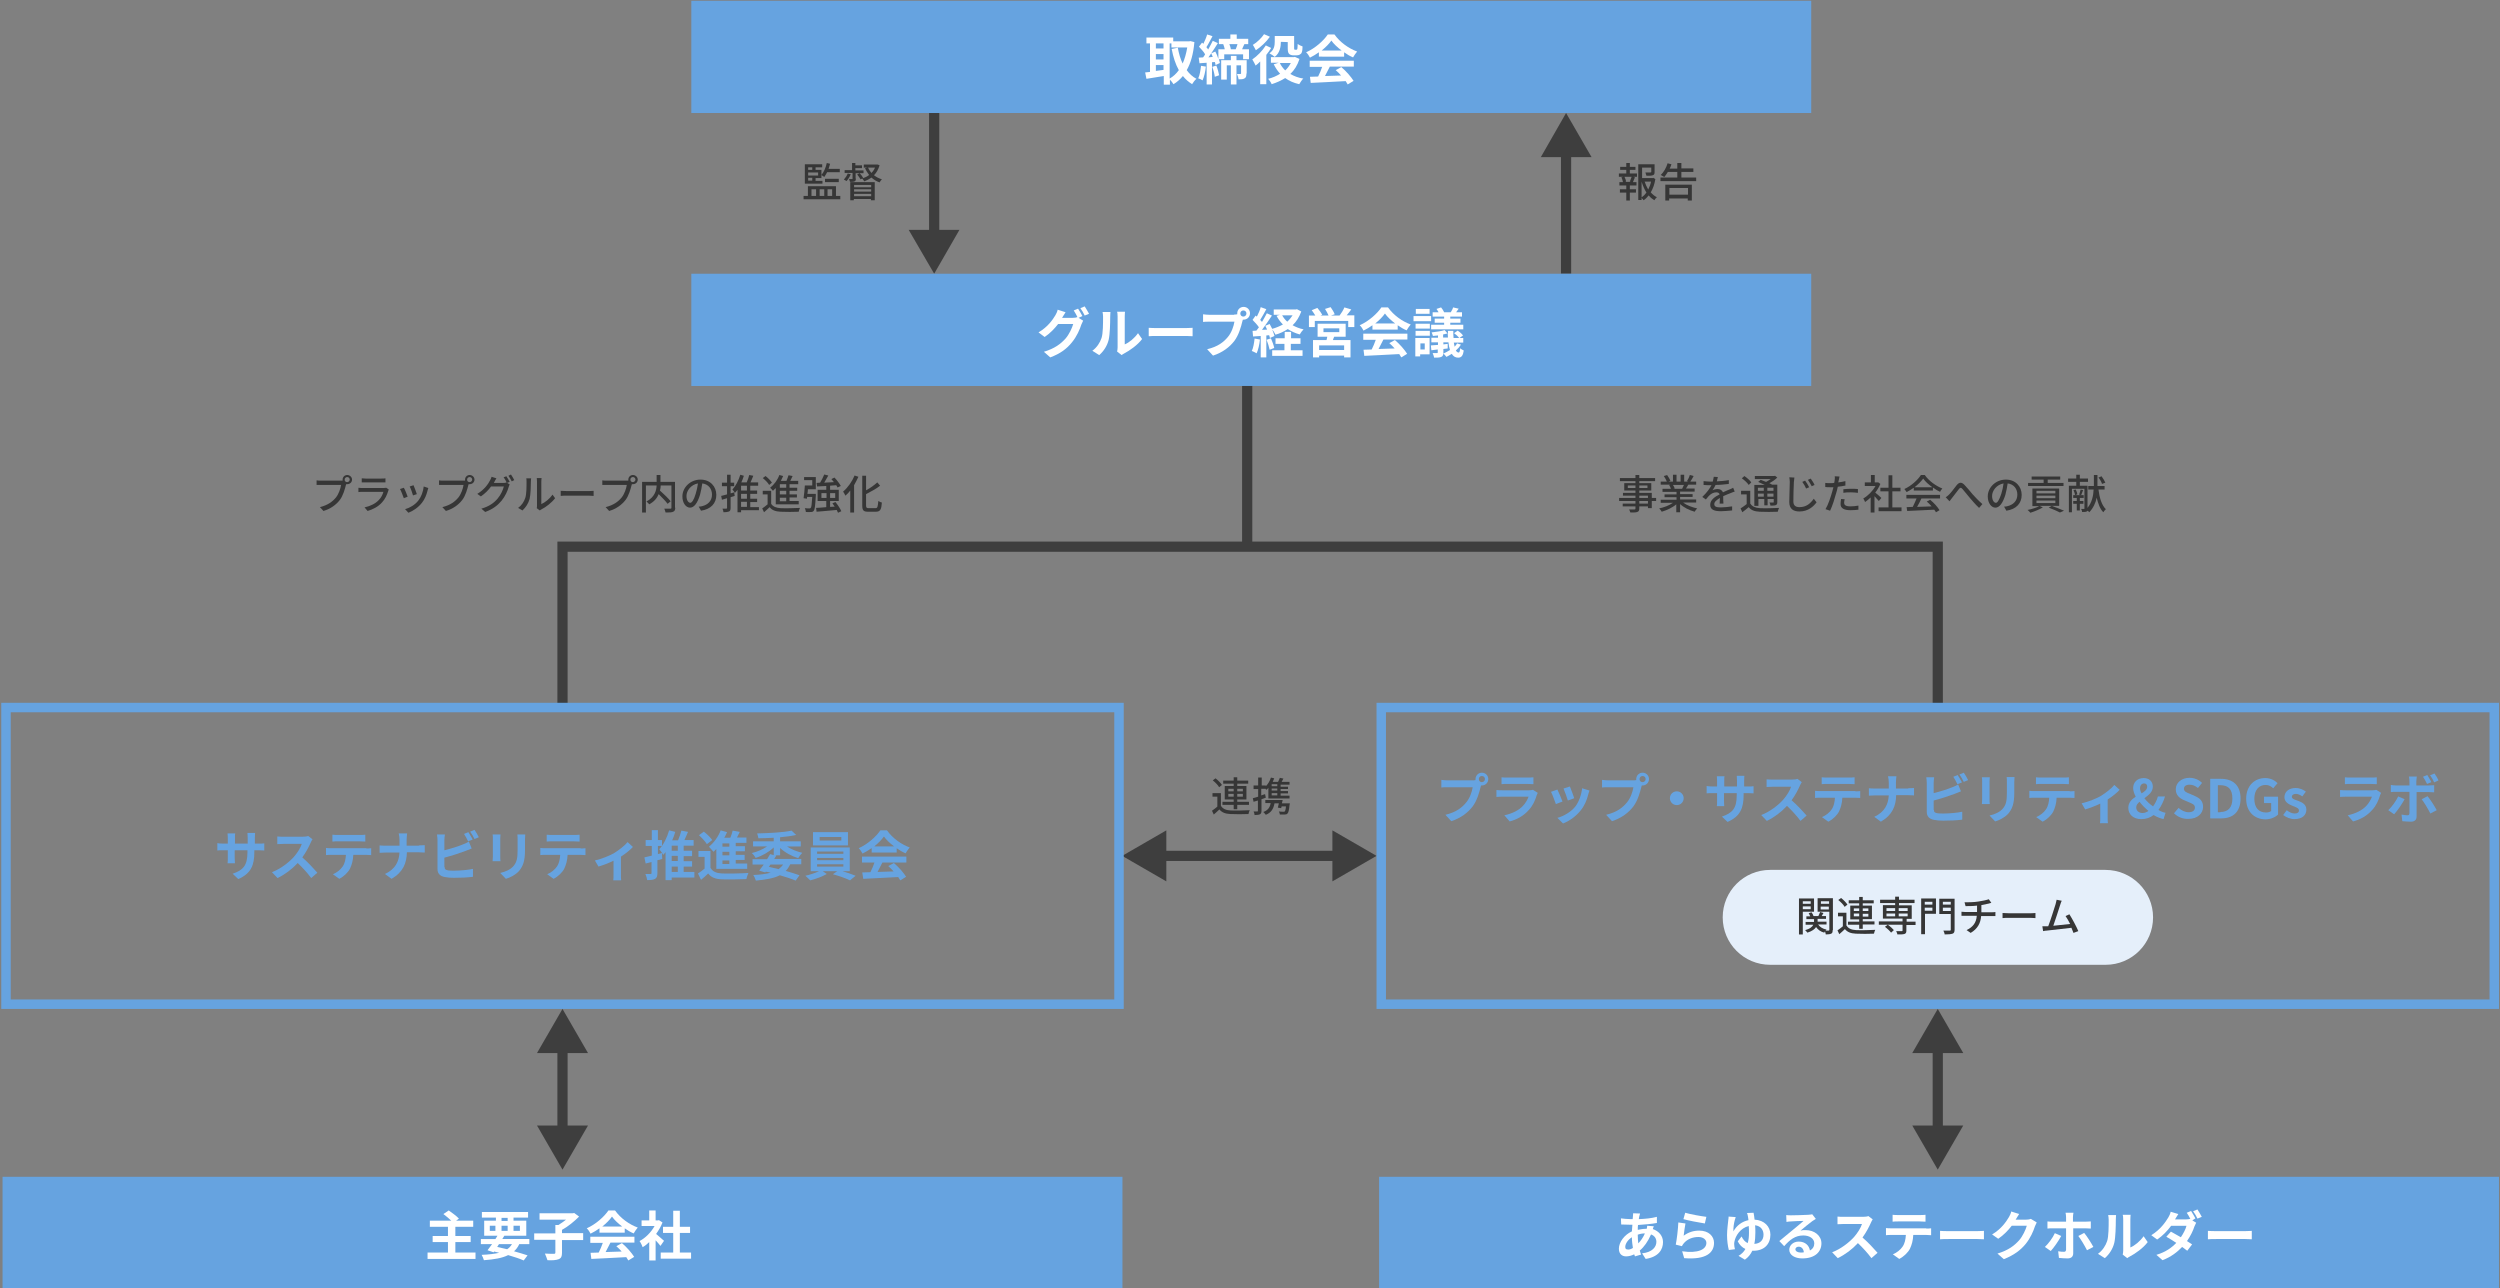 <?xml version="1.0" encoding="utf-8"?>
<!-- Generator: Adobe Illustrator 24.3.0, SVG Export Plug-In . SVG Version: 6.00 Build 0)  -->
<svg version="1.1" xmlns="http://www.w3.org/2000/svg" xmlns:xlink="http://www.w3.org/1999/xlink" x="0px" y="0px"
	 viewBox="0 0 980 505" style="enable-background:new 0 0 980 505;" xml:space="preserve">
<rect x="0" y="0" width="980" height="505" fill="#808080" stroke="none"/>
<style type="text/css">
	.st0{fill:#66A3E0;}
	.st1{fill:none;stroke:#3E3E3E;stroke-width:4;stroke-miterlimit:10;}
	.st2{fill:#3E3E3E;}
	.st3{fill:none;}
	.st4{fill:#E5EFFA;}
	.st5{fill:#FFFFFF;}
	.st6{fill:#363636;}
</style>
<g id="レイヤー_1">
	<g id="レイヤー_1_2_">
		<g id="レイヤー_1_1_">
		</g>
	</g>
</g>
<g id="ガイドライン">
	<rect x="271" y="0.3" class="st0" width="439" height="44"/>
	<g>
		<g>
			<line class="st1" x1="613.9" y1="107.3" x2="613.9" y2="58.7"/>
			<g>
				<polygon class="st2" points="623.9,61.6 613.9,44.3 604,61.6 				"/>
			</g>
		</g>
	</g>
	<g>
		<g>
			<line class="st1" x1="366.2" y1="44.3" x2="366.2" y2="93"/>
			<g>
				<polygon class="st2" points="356.2,90.1 366.2,107.3 376.1,90.1 				"/>
			</g>
		</g>
	</g>
	<rect x="271" y="107.3" class="st0" width="439" height="44"/>
	<rect x="1" y="461.3" class="st0" width="439" height="44"/>
	<rect x="540.6" y="461.3" class="st0" width="439" height="44"/>
	<line class="st1" x1="488.9" y1="214.3" x2="488.9" y2="151.3"/>
	<polyline class="st1" points="220.5,277.3 220.5,214.3 759.6,214.3 759.6,277.3 	"/>
	<g>
		<g>
			<line class="st1" x1="220.5" y1="409.9" x2="220.5" y2="444.2"/>
			<g>
				<polygon class="st2" points="210.5,412.8 220.5,395.5 230.5,412.8 				"/>
			</g>
			<g>
				<polygon class="st2" points="210.5,441.2 220.5,458.5 230.5,441.2 				"/>
			</g>
		</g>
	</g>
	<g>
		<g>
			<line class="st1" x1="759.6" y1="409.9" x2="759.6" y2="444.2"/>
			<g>
				<polygon class="st2" points="749.6,412.8 759.6,395.5 769.6,412.8 				"/>
			</g>
			<g>
				<polygon class="st2" points="749.6,441.2 759.6,458.5 769.6,441.2 				"/>
			</g>
		</g>
	</g>
	<g>
		<g>
			<line class="st1" x1="454.3" y1="335.5" x2="525.2" y2="335.5"/>
			<g>
				<polygon class="st2" points="457.2,345.5 439.9,335.5 457.2,325.5 				"/>
			</g>
			<g>
				<polygon class="st2" points="522.3,345.5 539.6,335.5 522.3,325.5 				"/>
			</g>
		</g>
	</g>
	<g>
		<path class="st0" d="M436.8,279.2v112.6H4.2V279.2H436.8 M440.5,275.5H0.5v120h440V275.5L440.5,275.5z"/>
	</g>
	<g>
		<path class="st0" d="M975.9,279.2v112.6H543.3V279.2H975.9 M979.6,275.5h-440v120h440V275.5L979.6,275.5z"/>
	</g>
	<g>
		<rect x="0.5" y="0.3" class="st3" width="980" height="505"/>
	</g>
	<path class="st4" d="M825.3,341H693.9c-10.3,0-18.6,8.3-18.6,18.6s8.3,18.6,18.6,18.6h131.5c10.3,0,18.6-8.3,18.6-18.6
		S835.6,341,825.3,341z"/>
	<g>
		<g>
			<path class="st5" d="M468.2,16.5c-0.4,4.6-1.4,8.2-3,11c1,1.4,2.3,2.6,3.8,3.4c-0.6,0.5-1.3,1.4-1.7,2.1
				c-1.4-0.9-2.6-1.9-3.6-3.2c-1.1,1.3-2.3,2.4-3.7,3.2c-0.3-0.5-0.9-1.3-1.4-1.8v2h-2.4v-3.4c-2.4,0.4-4.9,0.8-6.8,1.1l-0.5-2.5
				c0.6-0.1,1.2-0.1,1.9-0.2V17h-1.4v-2.3h10.5v1.5h6.3l0.4-0.1L468.2,16.5z M453.1,17v2h3v-2H453.1z M453.1,23.3h3v-2.1h-3V23.3z
				 M453.1,27.8c1-0.1,2-0.3,3-0.4v-1.9h-3V27.8z M458.5,30.8c1.4-0.8,2.6-1.9,3.6-3.3c-1.3-2.3-2.2-5.1-2.8-8.3l2.4-0.5
				c0.4,2.2,1,4.4,1.9,6.2c0.8-1.8,1.4-3.9,1.8-6.3h-6.2V17h-0.7V30.8z"/>
			<path class="st5" d="M472.7,26.1c-0.2,2-0.7,4.1-1.3,5.4c-0.4-0.3-1.3-0.7-1.7-0.8c0.6-1.2,0.9-3.1,1.1-4.9L472.7,26.1z
				 M489.6,19.3v3.9h-2.3v-1.9h-7.4v1.9h-2.1c0.2,0.6,0.3,1.1,0.4,1.5l-1.7,0.8c-0.1-0.4-0.1-0.8-0.3-1.2l-1.1,0.1v8.7h-2.1v-8.5
				l-2.8,0.2l-0.3-2.2c0.5,0,1-0.1,1.7-0.1c0.3-0.4,0.6-0.8,0.8-1.2c-0.5-1-1.6-2.1-2.4-3l1.2-1.6c0.2,0.1,0.3,0.3,0.5,0.5
				c0.6-1.2,1.2-2.6,1.5-3.7l2.1,0.7c-0.8,1.4-1.6,3.1-2.4,4.3c0.3,0.3,0.5,0.6,0.7,0.9c0.7-1.2,1.3-2.4,1.8-3.4l2,0.9
				c-0.8,1.3-1.7,2.7-2.6,4l1.6-0.7c0.5,0.9,0.9,1.9,1.2,2.9v-3.8h2.5c-0.1-0.7-0.4-1.4-0.6-2l0.1,0h-1.8v-2.1h4.5v-1.7h2.5v1.7h4.5
				v2.1h-1.5c-0.3,0.7-0.7,1.4-0.9,2H489.6z M475.4,22.3c-0.2-0.5-0.4-1-0.6-1.4c-0.4,0.5-0.7,1.1-1.1,1.6L475.4,22.3z M476.8,25.7
				c0.5,1.2,0.9,2.7,1.1,3.8l-1.7,0.6c-0.1-1-0.5-2.6-1-3.9L476.8,25.7z M488.6,28.8c0,0.9-0.1,1.6-0.7,1.9
				c-0.6,0.4-1.3,0.4-2.4,0.4c0-0.6-0.4-1.5-0.6-2.1c0.5,0,1.1,0,1.3,0c0.2,0,0.3-0.1,0.3-0.2v-3.2h-1.8v7.5h-2.2v-7.5h-1.6v5.6
				h-2.2v-7.6h3.8v-1.7h2.2v1.7h4V28.8z M481.9,17.3c0.3,0.7,0.5,1.4,0.6,2h1.9c0.3-0.6,0.5-1.4,0.7-2H481.9z"/>
			<path class="st5" d="M498.3,18.8c-0.5,0.9-1.2,1.8-1.9,2.7v11.5H494v-8.9c-0.6,0.6-1.2,1.2-1.8,1.6c-0.2-0.5-0.9-1.8-1.3-2.4
				c1.9-1.3,4-3.4,5.3-5.5L498.3,18.8z M497.8,14.4c-1.4,2-3.5,4-5.5,5.3c-0.3-0.5-0.8-1.6-1.2-2.1c1.7-1,3.5-2.8,4.4-4.2
				L497.8,14.4z M509.4,23.1c-0.8,2.5-2,4.4-3.6,5.9c1.4,0.8,3.1,1.5,5.1,1.8c-0.6,0.5-1.2,1.6-1.6,2.2c-2.2-0.5-4-1.3-5.5-2.4
				c-1.6,1-3.4,1.8-5.3,2.4c-0.3-0.7-0.9-1.6-1.4-2.1c1.7-0.4,3.3-1.1,4.7-2c-1-1.1-1.8-2.3-2.5-3.7l1.9-0.6h-3v-2.2h8.9l0.5-0.1
				L509.4,23.1z M502.1,16.4c0,1.9-0.4,4.4-2.4,5.9c-0.4-0.4-1.5-1.1-2.1-1.4c1.9-1.3,2.1-3.1,2.1-4.6v-2.2h7.6v4.6
				c0,0.4,0,0.6,0.1,0.7c0.1,0.1,0.2,0.1,0.3,0.1h0.4c0.1,0,0.3,0,0.3-0.1c0.1,0,0.2-0.2,0.2-0.5s0.1-1,0.1-1.7
				c0.4,0.4,1.3,0.8,1.9,1c0,0.9-0.1,1.8-0.3,2.3c-0.1,0.4-0.4,0.7-0.8,0.9c-0.3,0.2-0.9,0.3-1.3,0.3H507c-0.6,0-1.2-0.2-1.6-0.5
				c-0.4-0.4-0.6-0.9-0.6-2.2v-2.5L502.1,16.4L502.1,16.4z M501.7,24.7c0.5,1.1,1.2,2,2.1,2.9c0.9-0.8,1.6-1.8,2.2-2.9H501.7z"/>
			<path class="st5" d="M517,20.5c-1.1,0.8-2.3,1.5-3.5,2.1c-0.3-0.6-0.9-1.6-1.5-2.1c3.6-1.6,6.9-4.6,8.5-7h2.6
				c2.2,3.1,5.6,5.5,8.9,6.7c-0.6,0.7-1.2,1.6-1.6,2.3c-1.2-0.5-2.4-1.2-3.5-2v1.7H517V20.5z M513.3,23.8h17.4v2.3h-9.4
				c-0.6,1.2-1.3,2.5-1.9,3.7c2-0.1,4.2-0.1,6.3-0.2c-0.7-0.8-1.4-1.5-2.1-2.1l2.2-1.2c1.9,1.6,3.8,3.8,4.8,5.4l-2.3,1.4
				c-0.2-0.4-0.5-0.8-0.8-1.3c-4.9,0.3-10.1,0.5-13.7,0.7l-0.3-2.4l3.2-0.1c0.6-1.2,1.2-2.6,1.6-3.8h-4.9V23.8z M525.9,19.8
				c-1.6-1.2-3.1-2.6-4-3.9c-0.9,1.3-2.2,2.6-3.8,3.9H525.9z"/>
		</g>
	</g>
	<g>
		<g>
			<path class="st6" d="M638.9,68h2.8v1.3h-1.5l0.7,0.2c-0.3,0.7-0.6,1.4-0.8,1.9h1.4v1.3h-2.6v1.5h2.4v1.3h-2.4v3.1h-1.4v-3.1H635
				v-1.3h2.5v-1.5h-2.7v-1.3h1.4c-0.1-0.5-0.3-1.3-0.6-1.9l0.7-0.2h-1.7V68h2.9v-1.4h-2.4v-1.2h2.4v-1.5h1.4v1.5h2.2v1.2h-2.2V68z
				 M638.9,71.2c0.2-0.5,0.5-1.3,0.7-1.9h-2.8c0.3,0.6,0.6,1.4,0.6,1.9l-0.5,0.1h2.5L638.9,71.2z M648.9,70.2
				c-0.3,1.9-0.9,3.7-1.8,5.2c0.7,0.8,1.5,1.5,2.4,1.9c-0.3,0.3-0.8,0.8-1,1.2c-0.8-0.5-1.6-1.1-2.2-1.9c-0.6,0.7-1.2,1.4-2,1.9
				c-0.2-0.3-0.5-0.6-0.8-0.9v0.8h-1.3v-14h6.4v3c0,0.7-0.1,1.1-0.7,1.3c-0.5,0.2-1.3,0.2-2.5,0.2c-0.1-0.4-0.3-0.9-0.4-1.3
				c0.9,0,1.8,0,2,0s0.3-0.1,0.3-0.2v-1.7h-3.6v4.1h4.2l0.2-0.1L648.9,70.2z M643.5,77.4c0.7-0.5,1.4-1.2,1.9-1.9
				c-0.8-1.3-1.4-2.7-1.9-4.3V77.4z M644.7,71.2c0.4,1.1,0.8,2.1,1.4,3.1c0.5-1,0.9-2,1.1-3.1H644.7z"/>
			<path class="st6" d="M664.9,69.6V71h-14v-1.4h6.6v-2.2h-3.7c-0.5,0.8-0.9,1.4-1.4,2c-0.3-0.2-1-0.6-1.4-0.8
				c1.2-1.1,2.2-2.9,2.7-4.6l1.5,0.4c-0.2,0.6-0.4,1.2-0.7,1.7h3v-2.2h1.6V66h4.7v1.4h-4.7v2.2H664.9z M652.9,72.4h10.3v6.2h-1.6
				v-0.8h-7.3v0.8h-1.5V72.4z M654.4,73.7v2.6h7.3v-2.6H654.4z"/>
		</g>
	</g>
	<g>
		<g>
			<path class="st6" d="M329.4,76.8v1.3H315v-1.3h1.7V73h11v3.8H329.4z M322.4,72h-6.9v-7.6h6.8v1.2h-2.6v1h2.3v3.2h-2.3v1.1h2.7V72
				z M316.8,65.6v1h1.6v-1H316.8z M320.7,67.6h-3.9v1.2h3.9V67.6z M316.8,70.8h1.6v-1.1h-1.6V70.8z M318.1,76.8h1.8v-2.6h-1.8V76.8z
				 M321.3,74.2v2.6h1.8v-2.6H321.3z M324.3,67.4c-0.4,0.8-0.8,1.4-1.2,2c-0.2-0.2-0.8-0.6-1.1-0.8c1-1.2,1.7-2.9,2.1-4.7l1.3,0.3
				c-0.2,0.7-0.4,1.4-0.6,2h4.4v1.3H324.3z M323.4,71.4v-1.3h5.4v1.3H323.4z M324.4,74.2v2.6h1.8v-2.6H324.4z"/>
			<path class="st6" d="M333.5,68.3c-0.4,1-1.1,2.1-1.7,2.7c-0.2-0.2-0.7-0.5-1-0.6c0.6-0.7,1.2-1.5,1.5-2.4L333.5,68.3z M335.5,70
				c0,0.6-0.1,0.9-0.5,1.1c-0.4,0.2-1,0.2-1.8,0.2c-0.1-0.3-0.2-0.8-0.4-1.1c0.6,0,1,0,1.2,0c0.2,0,0.2,0,0.2-0.2v-2.2h-3.1v-1.1
				h2.9v-2.8h1.3v0.9h2.6v1.1h-2.6v0.9h3.2v1.1h-3.1V70z M333.3,71.4h9.6v7.1h-1.5V78h-6.7v0.5h-1.4V71.4z M334.8,72.5v0.9h6.7v-0.9
				H334.8z M341.5,75.1v-0.9h-6.7v0.9H341.5z M341.5,76.9V76h-6.7v0.9H341.5z M344.8,64.8c-0.5,1.6-1.2,2.9-2.2,3.9
				c0.9,0.7,1.9,1.2,3.1,1.6c-0.3,0.3-0.7,0.8-0.9,1.2c-1.2-0.4-2.3-1.1-3.2-1.9c-0.8,0.6-1.8,1.1-2.8,1.5c-0.2-0.3-0.5-0.8-0.8-1.1
				l-0.7,0.3c-0.2-0.5-0.8-1.3-1.3-1.9l1-0.5c0.5,0.5,1.1,1.3,1.4,1.9l-0.2,0.1c0.9-0.3,1.7-0.7,2.5-1.3c-0.6-0.8-1.2-1.7-1.6-2.7
				l0.9-0.2h-1.4v-1.2h5.2l0.3,0L344.8,64.8z M340.3,65.7c0.3,0.8,0.8,1.5,1.3,2.1c0.6-0.6,1.1-1.3,1.4-2.1H340.3z"/>
		</g>
	</g>
	<g>
		<g>
			<path class="st5" d="M422.8,124.6l1.8,1.1c-0.2,0.4-0.5,1-0.7,1.5c-0.6,1.9-1.8,4.7-3.7,7c-2,2.5-4.5,4.4-8.5,5.9l-2.5-2.2
				c4.3-1.3,6.6-3.1,8.5-5.2c1.4-1.6,2.6-4.2,3-5.7h-5.9c-1.4,1.8-3.2,3.7-5.3,5.1l-2.4-1.8c3.7-2.2,5.5-4.9,6.6-6.7
				c0.3-0.5,0.8-1.5,0.9-2.2l3.1,1c-0.5,0.7-1,1.7-1.3,2.1l-0.1,0.1h4.2c0.7,0,1.4-0.1,1.8-0.3l0.1,0.1c-0.4-0.8-1-2-1.5-2.7
				l1.7-0.7c0.5,0.8,1.3,2.1,1.7,2.9L422.8,124.6z M425.2,120.1c0.5,0.8,1.3,2.1,1.7,2.9l-1.7,0.7c-0.4-0.9-1.1-2.1-1.7-2.9
				L425.2,120.1z"/>
			<path class="st5" d="M428.2,137.5c1.8-1.3,3-3.2,3.6-5c0.6-1.8,0.6-5.8,0.6-8.3c0-0.8-0.1-1.4-0.2-1.9h3.1c0,0.1-0.1,1-0.1,1.9
				c0,2.5-0.1,6.9-0.6,9c-0.6,2.4-1.9,4.4-3.7,6L428.2,137.5z M437.9,137.8c0.1-0.4,0.2-1,0.2-1.6V124c0-0.9-0.1-1.7-0.2-1.8h3.1
				c0,0.1-0.1,0.9-0.1,1.8v11c1.7-0.7,3.8-2.4,5.2-4.4l1.6,2.3c-1.7,2.3-4.8,4.5-7.1,5.7c-0.4,0.2-0.7,0.4-0.9,0.6L437.9,137.8z"/>
			<path class="st5" d="M450.3,128.5c0.8,0.1,2.3,0.1,3.4,0.1H465c1,0,1.9-0.1,2.5-0.1v3.3c-0.5,0-1.6-0.1-2.5-0.1h-11.3
				c-1.2,0-2.6,0-3.4,0.1V128.5z"/>
			<path class="st5" d="M483.8,123.3c0.3,0,0.7,0,1.2-0.1c0-0.1,0-0.3,0-0.4c0-1.4,1.1-2.5,2.5-2.5c1.4,0,2.5,1.1,2.5,2.5
				c0,1.4-1.1,2.5-2.5,2.5c-0.1,0-0.2,0-0.3,0L487,126c-0.5,2.1-1.4,5.3-3.1,7.6c-1.9,2.5-4.7,4.6-8.4,5.8l-2.3-2.5
				c4.2-1,6.5-2.8,8.2-4.9c1.4-1.7,2.2-4.1,2.5-5.9h-9.8c-1,0-2,0-2.5,0.1v-3c0.6,0.1,1.8,0.2,2.5,0.2H483.8z M488.6,122.9
				c0-0.7-0.5-1.2-1.2-1.2c-0.7,0-1.2,0.5-1.2,1.2c0,0.7,0.5,1.2,1.2,1.2C488.1,124.1,488.6,123.5,488.6,122.9z"/>
			<path class="st5" d="M493.9,133.1c-0.2,2-0.7,4.1-1.3,5.4c-0.4-0.3-1.4-0.7-1.9-0.9c0.6-1.2,0.9-3.1,1.1-4.9L493.9,133.1z
				 M510.1,122.1c-0.8,2.2-1.9,4-3.4,5.4c1.3,0.7,2.7,1.3,4.3,1.6c-0.5,0.5-1.2,1.4-1.5,2c-1.8-0.5-3.3-1.2-4.7-2.1
				c-1.4,0.9-3,1.7-4.8,2.2c-0.3-0.6-0.8-1.5-1.3-2c0.4,0.9,0.7,1.8,0.9,2.5l-1.8,0.8c-0.1-0.3-0.1-0.7-0.3-1.1l-1.1,0.1v8.6h-2.2
				v-8.4l-3,0.2l-0.2-2.2l1.5-0.1c0.3-0.4,0.7-0.9,1-1.3c-0.6-0.9-1.6-2-2.5-2.9l1.2-1.7c0.1,0.1,0.3,0.3,0.5,0.4
				c0.6-1.2,1.2-2.5,1.5-3.7l2.2,0.8c-0.8,1.4-1.6,3-2.4,4.2c0.3,0.3,0.5,0.6,0.7,0.8c0.7-1.2,1.4-2.4,1.9-3.4l2,0.9
				c-1.2,1.8-2.6,3.9-3.9,5.6l2-0.1c-0.2-0.5-0.5-1-0.7-1.5l1.7-0.7c0.3,0.6,0.7,1.3,1,1.9c1.5-0.4,2.9-1,4.2-1.7
				c-1-1-1.8-2.1-2.5-3.4l1.3-0.4h-2.4v-2.1h8.7l0.4-0.1L510.1,122.1z M498.2,132.6c0.5,1.2,1.1,2.7,1.3,3.8l-1.8,0.7
				c-0.2-1-0.7-2.7-1.2-3.9L498.2,132.6z M506,137.3h4.6v2.2h-11.9v-2.2h4.8v-2.5H500v-2.2h3.6v-2.5h2.5v2.5h3.7v2.2H506V137.3z
				 M502.6,123.6c0.5,0.9,1.2,1.8,2,2.5c0.8-0.7,1.5-1.6,2.1-2.5H502.6z"/>
			<path class="st5" d="M530.9,123.7v4.5h-2.4v-2.4h-13.1v2.4h-2.3v-4.5h2.5c-0.4-0.7-0.9-1.4-1.4-2.1l2.2-0.9
				c0.7,0.8,1.5,1.9,1.9,2.7l-0.7,0.3h3.2c-0.3-0.8-0.9-1.8-1.4-2.6l2.2-0.7c0.6,0.8,1.3,2,1.6,2.8l-1.5,0.5h3.4
				c0.7-0.9,1.5-2.2,1.9-3.2l2.7,0.8c-0.6,0.8-1.2,1.6-1.8,2.3H530.9z M523,132c-0.2,0.5-0.4,0.9-0.5,1.3h6.9v6.8h-2.5v-0.7h-9.8
				v0.7h-2.4v-6.8h5.3c0.1-0.4,0.2-0.9,0.3-1.3h-3.8v-5.1h11v5.1H523z M526.9,135.4h-9.8v1.8h9.8V135.4z M518.8,130.2h6.2v-1.5h-6.2
				V130.2z"/>
			<path class="st5" d="M538,127.5c-1.1,0.8-2.3,1.5-3.5,2.1c-0.3-0.6-0.9-1.6-1.5-2.1c3.6-1.6,6.9-4.6,8.5-7h2.6
				c2.2,3.1,5.6,5.5,8.9,6.7c-0.6,0.7-1.2,1.6-1.6,2.3c-1.2-0.5-2.4-1.2-3.5-2v1.7H538V127.5z M534.3,130.8h17.4v2.3h-9.4
				c-0.6,1.2-1.3,2.5-1.9,3.7c2-0.1,4.2-0.1,6.3-0.2c-0.7-0.8-1.4-1.5-2.1-2.1l2.2-1.2c1.9,1.6,3.8,3.8,4.8,5.4l-2.3,1.4
				c-0.2-0.4-0.5-0.8-0.8-1.3c-4.9,0.3-10.1,0.5-13.7,0.7l-0.3-2.4l3.2-0.1c0.6-1.2,1.2-2.6,1.6-3.8h-4.9V130.8z M546.9,126.8
				c-1.6-1.2-3.1-2.6-4-3.9c-0.9,1.3-2.2,2.6-3.8,3.9H546.9z"/>
			<path class="st5" d="M561,125.9h-6.9v-2h6.9V125.9z M560.4,138.9h-3.7v0.8h-1.9v-7.2h5.6V138.9z M554.9,126.9h5.6v1.9h-5.6V126.9
				z M554.9,129.7h5.6v1.9h-5.6V129.7z M560.4,123H555v-1.9h5.4V123z M556.8,134.6v2.4h1.7v-2.4H556.8z M572.7,135.1
				c-0.5,0.8-1.2,1.6-2,2.3c0.3,0.5,0.7,0.8,1.1,0.8c0.3,0,0.5-0.5,0.6-1.7c0.4,0.4,1,0.7,1.4,0.9c-0.3,2-0.9,2.8-2.2,2.8
				c-1.1,0-1.9-0.5-2.5-1.5c-0.7,0.5-1.4,0.8-2.1,1.2c-0.3-0.4-0.8-1-1.2-1.3c0.9-0.4,1.8-0.9,2.6-1.4c-0.3-0.9-0.5-1.9-0.6-3h-2
				v0.8l1.7-0.2l0,1.8l-1.7,0.2v1.4c0,1-0.2,1.4-0.8,1.7c-0.7,0.3-1.6,0.3-2.8,0.3c-0.1-0.5-0.4-1.3-0.6-1.8c0.7,0,1.5,0,1.7,0
				c0.3,0,0.3-0.1,0.3-0.3v-1.1c-0.9,0.1-1.8,0.2-2.5,0.3l-0.2-1.9c0.8-0.1,1.7-0.1,2.8-0.2v-1h-2.6v-1.8h2.6v-0.9
				c-0.7,0.1-1.3,0.1-2,0.2c-0.1-0.4-0.3-1-0.5-1.4c1.8-0.2,3.9-0.5,5.1-0.9l1.3,1.5c0-0.4,0-0.8,0-1.2h2.1c0,1,0,2,0.1,2.8h2.2
				c-0.4-0.6-1.3-1.4-2-1.9l1.4-1c0.8,0.5,1.7,1.3,2.1,1.9l-1.4,1h1.5v1.8h-3.7c0.1,0.6,0.2,1.1,0.3,1.6c0.4-0.4,0.7-0.8,1-1.3
				L572.7,135.1z M566,124.1h-4.4v-1.7h2.3c-0.2-0.4-0.5-0.9-0.8-1.3l1.8-0.6c0.5,0.6,1,1.4,1.2,1.9h2.6c0.4-0.6,0.8-1.4,0.9-1.9
				l2.2,0.5c-0.4,0.5-0.7,1-1,1.4h2.3v1.7h-4.6v0.8h4v1.6h-4v0.8h5.1v1.8H561v-1.8h5.1v-0.8h-3.7v-1.6h3.7V124.1z M567.6,132.3
				c0-0.5-0.1-1-0.1-1.6c-0.5,0.1-1.2,0.3-1.8,0.4v1.2H567.6z"/>
		</g>
	</g>
	<g>
		<g>
			<path class="st5" d="M186.4,491v2.5h-18.8V491h8v-4.1h-6v-2.4h6v-3.6h-7.1v-2.4h8.4c-0.9-0.9-2.1-1.8-3.1-2.6l2.1-1.4
				c1.3,0.9,3.1,2.2,4,3.2l-1.1,0.8h6.7v2.4h-7v3.6h6v2.4h-6v4.1H186.4z"/>
			<path class="st5" d="M203.5,487.8c-0.5,1.1-1.2,2-2,2.7c2,0.6,3.9,1.1,5.3,1.6l-1.5,2c-1.6-0.7-3.7-1.4-6.1-2.1
				c-2.4,1.2-5.5,1.7-9.5,2c-0.2-0.7-0.6-1.6-0.9-2.1c2.8-0.1,5-0.4,6.9-0.8c-0.7-0.2-1.3-0.3-2-0.5l-0.2,0.3l-2.4-0.8
				c0.5-0.7,1.1-1.5,1.8-2.4h-4.4v-2h5.7c0.3-0.5,0.6-0.9,0.8-1.3h-5.2v-5.9h4.6v-1.2h-5.5v-2.2H207v2.2h-5.7v1.2h5v5.9h-8.6
				c-0.3,0.4-0.5,0.9-0.8,1.3h10.6v2H203.5z M192,482.5h2.2v-2H192V482.5z M194.9,488.8c1.3,0.3,2.6,0.6,3.9,0.9
				c0.8-0.5,1.4-1.2,1.9-2h-5.1L194.9,488.8z M196.6,478.6h2.4v-1.2h-2.4V478.6z M199,482.5v-2h-2.4v2H199z M201.3,480.5v2h2.5v-2
				H201.3z"/>
			<path class="st5" d="M228.6,486.1h-8.3v5c0,1.4-0.3,2.1-1.3,2.5c-1,0.4-2.5,0.5-4.4,0.4c-0.2-0.7-0.7-1.9-1-2.6
				c1.4,0.1,3.1,0.1,3.5,0.1c0.4,0,0.6-0.1,0.6-0.5v-5h-8.3v-2.5h8.3v-3.3h1.2c1-0.6,2.1-1.4,3-2.1h-10.4v-2.5h13l0.6-0.1l1.9,1.4
				c-1.8,1.8-4.3,3.9-6.7,5.2v1.3h8.3V486.1z"/>
			<path class="st5" d="M235,481.5c-1.1,0.8-2.3,1.5-3.5,2.1c-0.3-0.6-0.9-1.6-1.5-2.1c3.6-1.6,6.9-4.6,8.5-7h2.6
				c2.2,3.1,5.6,5.5,8.9,6.7c-0.6,0.7-1.2,1.6-1.6,2.3c-1.2-0.5-2.4-1.2-3.5-2v1.7H235V481.5z M231.3,484.8h17.4v2.3h-9.4
				c-0.6,1.2-1.3,2.5-1.9,3.7c2-0.1,4.2-0.1,6.3-0.2c-0.7-0.8-1.4-1.5-2.1-2.1l2.2-1.2c1.9,1.6,3.8,3.8,4.8,5.4l-2.3,1.4
				c-0.2-0.4-0.5-0.8-0.8-1.3c-4.9,0.3-10.1,0.5-13.7,0.7l-0.3-2.4l3.2-0.1c0.6-1.2,1.2-2.6,1.6-3.8h-4.9V484.8z M243.9,480.8
				c-1.6-1.2-3.1-2.6-4-3.9c-0.9,1.3-2.2,2.6-3.8,3.9H243.9z"/>
			<path class="st5" d="M258.9,488.4c-0.4-0.6-1.2-1.4-1.9-2.2v7.9h-2.5v-7.2c-0.8,0.8-1.7,1.5-2.6,2c-0.2-0.7-0.8-1.9-1.2-2.4
				c2.3-1.2,4.5-3.4,5.9-5.9h-5.1v-2.2h3v-3.9h2.5v3.9h0.9l0.4-0.1l1.4,0.9c-0.6,1.6-1.5,3.1-2.5,4.5c1,0.8,2.6,2.3,3.1,2.7
				L258.9,488.4z M270.9,491v2.4H259V491h4.9v-7.7h-4v-2.4h4v-6.3h2.6v6.3h4v2.4h-4v7.7H270.9z"/>
		</g>
	</g>
	<g>
		<g>
			<path class="st5" d="M648.3,480.7c-0.1,0.2-0.3,0.7-0.4,1.1c2.4,0.8,4,2.7,4,5.1c0,2.9-1.7,5.8-6.8,6.6l-1.4-2.2
				c4-0.4,5.6-2.5,5.6-4.5c0-1.3-0.7-2.4-2.1-2.9c-1.2,2.8-2.8,5-4.4,6.3c0.1,0.5,0.3,1,0.5,1.6l-2.4,0.7c-0.1-0.3-0.2-0.5-0.3-0.8
				c-1,0.5-2.1,0.8-3.2,0.8c-1.5,0-2.8-0.9-2.8-3c0-2.6,2.2-5.5,5.1-6.8c0.1-0.9,0.1-1.8,0.2-2.6h-0.7c-1.1,0-2.7-0.1-3.7-0.1
				l-0.1-2.4c0.7,0.1,2.6,0.3,3.8,0.3h0.8l0.1-1.1c0-0.4,0.1-0.9,0.1-1.2l2.7,0.1c-0.1,0.4-0.2,0.8-0.3,1.1
				c-0.1,0.3-0.1,0.7-0.2,1.1c2.5-0.1,4.8-0.3,7.1-0.9l0,2.4c-2,0.4-4.8,0.6-7.4,0.8c-0.1,0.6-0.1,1.2-0.1,1.9
				c1-0.2,2.1-0.4,3.1-0.4h0.4c0.1-0.4,0.2-0.9,0.2-1.2L648.3,480.7z M640.1,489.2c-0.2-1.3-0.4-2.7-0.4-4.2c-1.6,1-2.6,2.6-2.6,3.8
				c0,0.7,0.3,1,1,1C638.6,489.9,639.3,489.7,640.1,489.2z M642,484c0,1.3,0.1,2.4,0.2,3.4c1-1,1.9-2.3,2.6-3.9
				C643.7,483.5,642.8,483.7,642,484L642,484z"/>
			<path class="st5" d="M660,484.4c1.9-1.4,3.9-2,6.1-2c3.7,0,5.8,2.2,5.8,4.8c0,3.8-3,6.7-11.7,6l-0.8-2.7c6.2,0.9,9.5-0.7,9.5-3.3
				c0-1.3-1.3-2.3-3.1-2.3c-2.4,0-4.4,0.9-5.7,2.4c-0.4,0.5-0.6,0.8-0.8,1.2l-2.4-0.6c0.4-2,0.9-6.1,1-8.7l2.8,0.4
				C660.5,480.7,660.1,483.2,660,484.4z M660.6,475.4c2,0.6,6.5,1.4,8.3,1.6l-0.6,2.6c-2.1-0.3-6.7-1.2-8.4-1.7L660.6,475.4z"/>
			<path class="st5" d="M687.4,475.4c0.1,0.6,0.3,1.6,0.4,2.7c3.8,0.2,6.2,2.7,6.2,5.9c0,3.6-2.3,6.3-6.7,6.3c-0.1,0-0.3,0-0.4,0
				c-0.6,1.3-1.5,2.5-2.9,3.5l-2.5-1.5c1.2-0.7,2.1-1.6,2.7-2.7c-1.3-0.6-2.3-1.6-3-3l1.5-1.9c0.6,1.2,1.3,2.1,2.4,2.6
				c0.4-1.3,0.5-2.7,0.5-4c0-0.9,0-1.8-0.1-2.7c-3.3,0.8-5.2,3.9-5.6,6.1c-0.1,0.4-0.1,0.7-0.1,1c0,0.4,0.1,1.4,0.3,2l-2.4,0.3
				c-0.4-1.5-0.7-3.7-0.7-5.8c0-2.2,0.4-4.9,0.5-6.1c0.1-0.4,0.1-0.9,0.1-1.2l2.8,0.2c-0.1,0.4-0.3,0.9-0.4,1.3
				c-0.3,1.1-0.6,3-0.5,4.3c1.3-2.4,3.5-3.9,5.9-4.4c-0.1-0.5-0.1-1-0.2-1.4c-0.1-0.5-0.2-1.1-0.4-1.4L687.4,475.4z M691.3,484
				c0-1.8-1-3.4-3.3-3.7c0.1,0.9,0.1,1.9,0.1,2.9c0,1.5-0.1,3-0.4,4.4C690,487.5,691.3,486.1,691.3,484z"/>
			<path class="st5" d="M711.8,477.8c-0.5,0.3-1,0.6-1.4,0.9c-1.1,0.8-3.3,2.6-4.6,3.7c0.7-0.2,1.3-0.2,2-0.2c3.5,0,6.2,2.2,6.2,5.2
				c0,3.3-2.5,5.9-7.5,5.9c-2.9,0-5.1-1.3-5.1-3.4c0-1.7,1.5-3.2,3.7-3.2c2.6,0,4.1,1.6,4.4,3.5c1.1-0.6,1.7-1.6,1.7-2.8
				c0-1.9-1.9-3.1-4.3-3.1c-3.2,0-5.3,1.7-7.5,4.2l-1.9-2c1.5-1.2,4-3.3,5.2-4.3c1.2-1,3.3-2.7,4.3-3.6c-1.1,0-3.9,0.1-5,0.2
				c-0.6,0-1.2,0.1-1.7,0.2l-0.1-2.7c0.6,0.1,1.3,0.1,1.9,0.1c1.1,0,5.5-0.1,6.7-0.2c0.9-0.1,1.3-0.1,1.6-0.2L711.8,477.8z
				 M707.1,490.9c-0.1-1.3-0.9-2.2-2-2.2c-0.8,0-1.3,0.5-1.3,1c0,0.8,0.9,1.3,2.1,1.3C706.3,491,706.7,491,707.1,490.9z"/>
			<path class="st5" d="M734.1,478c-0.2,0.2-0.5,0.9-0.7,1.3c-0.7,1.6-1.9,3.9-3.3,5.8c2.1,1.8,4.6,4.5,5.9,6l-2.4,2.1
				c-1.4-1.9-3.3-4-5.3-5.9c-2.2,2.4-5,4.5-7.9,5.9l-2.2-2.3c3.4-1.3,6.6-3.8,8.6-6c1.4-1.6,2.7-3.7,3.1-5.1h-7.1
				c-0.9,0-2,0.1-2.5,0.1v-3c0.6,0.1,1.8,0.1,2.5,0.1h7.4c0.9,0,1.8-0.1,2.2-0.3L734.1,478z"/>
			<path class="st5" d="M755.1,481.6c0.4,0,1.3,0,1.9-0.1v2.7c-0.5,0-1.3-0.1-1.9-0.1h-5.1c-0.1,2.2-0.6,3.9-1.3,5.4
				c-0.7,1.4-2.4,3.1-4.2,4l-2.5-1.8c1.5-0.6,3-1.8,3.8-3c0.9-1.3,1.2-2.9,1.3-4.6h-5.8c-0.6,0-1.4,0-2,0.1v-2.8
				c0.6,0.1,1.4,0.1,2,0.1H755.1z M744.1,478.8c-0.7,0-1.6,0-2.2,0.1v-2.7c0.7,0.1,1.5,0.1,2.2,0.1h8.4c0.7,0,1.6,0,2.3-0.1v2.7
				c-0.7,0-1.5-0.1-2.3-0.1H744.1z"/>
			<path class="st5" d="M760.5,482.5c0.8,0.1,2.3,0.1,3.4,0.1h11.3c1,0,1.9-0.1,2.5-0.1v3.3c-0.5,0-1.6-0.1-2.5-0.1h-11.3
				c-1.2,0-2.6,0-3.4,0.1V482.5z"/>
			<path class="st5" d="M798.4,479.2c-0.2,0.4-0.5,1-0.7,1.5c-0.6,1.9-1.8,4.7-3.7,7c-2,2.4-4.5,4.3-8.5,5.9l-2.5-2.2
				c4.3-1.3,6.6-3.1,8.5-5.2c1.4-1.6,2.6-4.2,3-5.7h-5.9c-1.4,1.8-3.2,3.7-5.3,5.1l-2.4-1.7c3.7-2.2,5.5-5,6.6-6.8
				c0.3-0.5,0.8-1.5,0.9-2.2l3.1,1c-0.5,0.7-1,1.7-1.3,2.1l-0.1,0.1h4.2c0.7,0,1.3-0.1,1.8-0.3L798.4,479.2z"/>
			<path class="st5" d="M808,484.5c-1,1.9-2.9,4.6-4.1,5.9l-2.3-1.6c1.4-1.3,3.1-3.6,3.9-5.4L808,484.5z M812.7,481.5v9.8
				c0,1.2-0.7,2-2.2,2c-1.1,0-2.4-0.1-3.4-0.2l-0.3-2.6c0.9,0.2,1.8,0.2,2.3,0.2c0.5,0,0.7-0.2,0.8-0.8c0-0.8,0-7.4,0-8.4v0h-5.3
				c-0.6,0-1.4,0-2,0.1v-2.8c0.6,0.1,1.4,0.1,2,0.1h5.3v-1.7c0-0.5-0.1-1.5-0.2-1.8h3.1c-0.1,0.3-0.2,1.3-0.2,1.8v1.7h4.9
				c0.6,0,1.5-0.1,2.1-0.1v2.8c-0.7,0-1.5-0.1-2.1-0.1H812.7z M817,483.3c1.1,1.3,2.8,4,3.6,5.5l-2.5,1.3c-0.9-1.8-2.4-4.3-3.4-5.6
				L817,483.3z"/>
			<path class="st5" d="M822.4,491.5c1.8-1.3,3-3.2,3.6-5c0.6-1.8,0.6-5.8,0.6-8.3c0-0.8-0.1-1.4-0.2-1.9h3.1c0,0.1-0.1,1-0.1,1.9
				c0,2.5-0.1,6.9-0.6,9c-0.6,2.4-1.9,4.4-3.7,6L822.4,491.5z M832.1,491.8c0.1-0.4,0.2-1,0.2-1.6V478c0-0.9-0.1-1.7-0.2-1.8h3.1
				c0,0.1-0.1,0.9-0.1,1.8v11c1.7-0.7,3.8-2.4,5.2-4.4l1.6,2.3c-1.7,2.3-4.8,4.5-7.1,5.7c-0.4,0.2-0.7,0.4-0.9,0.6L832.1,491.8z"/>
			<path class="st5" d="M859.4,478.4l1.5,0.9c-0.2,0.4-0.5,1-0.7,1.5c-0.5,1.6-1.5,3.7-2.9,5.7c0.8,0.5,1.5,1,2,1.3l-1.9,2.5
				c-0.5-0.4-1.2-0.9-2-1.5c-1.9,2-4.3,3.9-7.7,5.2l-2.4-2.1c3.7-1.1,6.1-2.9,7.8-4.7c-1.4-0.9-2.8-1.8-3.9-2.4l1.8-2
				c1.1,0.6,2.5,1.4,3.9,2.2c1-1.5,1.9-3.2,2.2-4.5h-6c-1.5,2-3.4,4-5.5,5.4l-2.3-1.7c3.7-2.3,5.6-5.2,6.7-7
				c0.3-0.5,0.8-1.5,0.9-2.2l3,0.9c-0.5,0.7-1,1.7-1.3,2.1l0,0h4.3c0.6,0,1.2-0.1,1.7-0.2c-0.4-0.8-0.9-1.7-1.4-2.4l1.7-0.7
				c0.5,0.8,1.3,2.1,1.7,2.9L859.4,478.4z M861.4,474.1c0.5,0.8,1.3,2.1,1.7,2.9l-1.7,0.7c-0.4-0.9-1.1-2.1-1.7-2.9L861.4,474.1z"/>
			<path class="st5" d="M865.5,482.5c0.8,0.1,2.3,0.1,3.4,0.1h11.3c1,0,1.9-0.1,2.5-0.1v3.3c-0.5,0-1.6-0.1-2.5-0.1h-11.3
				c-1.2,0-2.6,0-3.4,0.1V482.5z"/>
		</g>
	</g>
	<g>
		<g>
			<path class="st6" d="M649.2,196.4h-1.7v2.8H646v-0.7h-3.4v0.8c0,0.8-0.2,1.2-0.8,1.4c-0.5,0.2-1.4,0.2-2.7,0.2
				c-0.1-0.3-0.3-0.9-0.5-1.2c0.9,0,1.8,0,2.1,0c0.3,0,0.4-0.1,0.4-0.4v-0.8h-5v-1.1h5v-1h-6.4v-1.2h6.4v-0.9h-4.9v-1.1h4.9v-0.9
				h-4.4v-2.9h4.4v-0.8H635v-1.2h6.1v-1.2h1.5v1.2h6.2v1.2h-6.2v0.8h4.7v2.9h-4.7v0.9h4.9v2h1.7V196.4z M641.1,191.3v-1h-3v1H641.1z
				 M642.6,190.3v1h3.2v-1H642.6z M642.6,195.2h3.4v-0.9h-3.4V195.2z M646,196.4h-3.4v1h3.4V196.4z"/>
			<path class="st6" d="M659.9,197.1c1.4,1,3.5,1.8,5.4,2.2c-0.3,0.3-0.8,0.9-1,1.3c-2.1-0.6-4.2-1.6-5.7-3v3.2h-1.5v-3.1
				c-1.5,1.3-3.7,2.3-5.7,2.9c-0.2-0.4-0.6-0.9-1-1.3c1.9-0.4,4-1.2,5.4-2.2H651v-1.2h6.2v-1h-4.7v-1.1h4.7v-1h-5.5v-1.2h3.3
				c-0.1-0.4-0.4-1-0.7-1.5l0.4-0.1H651v-1.2h2.4c-0.2-0.6-0.7-1.5-1.2-2.2l1.3-0.4c0.5,0.7,1.1,1.7,1.3,2.3l-0.8,0.3h1.8v-2.7h1.4
				v2.7h1.6v-2.7h1.4v2.7h1.7l-0.6-0.2c0.4-0.6,0.9-1.6,1.1-2.4l1.5,0.4c-0.4,0.8-0.9,1.6-1.3,2.2h2.3v1.2h-3.1
				c-0.3,0.5-0.6,1.1-0.9,1.5h3.4v1.2h-5.7v1h4.9v1.1h-4.9v1h6.3v1.2H659.9z M655.8,190.1c0.3,0.5,0.6,1,0.7,1.4l-0.5,0.1h3.4
				c0.2-0.4,0.5-1,0.7-1.5H655.8z"/>
			<path class="st6" d="M674.1,197.4c0-0.5,0.1-1.4,0.1-2.2c-1.3,0.8-2.2,1.5-2.2,2.4c0,1.1,1,1.3,2.6,1.3c1.3,0,3-0.2,4.4-0.4
				l0,1.6c-1.2,0.1-3,0.3-4.4,0.3c-2.4,0-4.2-0.5-4.2-2.5c0-2,1.9-3.2,3.7-4.1c-0.2-0.6-0.7-0.8-1.3-0.8c-1,0-2,0.5-2.6,1.1
				c-0.5,0.4-0.9,1-1.5,1.7l-1.4-1c1.9-1.8,2.9-3.3,3.6-4.6h-0.5c-0.7,0-1.8,0-2.6-0.1v-1.5c0.8,0.1,2,0.2,2.7,0.2
				c0.3,0,0.6,0,0.9,0c0.2-0.7,0.3-1.4,0.4-1.9l1.6,0.1c-0.1,0.4-0.2,1-0.4,1.7c1.6-0.1,3.2-0.2,4.7-0.5v1.5
				c-1.6,0.2-3.5,0.4-5.2,0.4c-0.3,0.7-0.7,1.4-1.2,2.1c0.5-0.3,1.4-0.5,2-0.5c1,0,1.8,0.5,2.1,1.3c1-0.5,1.8-0.8,2.5-1.1
				c0.5-0.2,1-0.4,1.5-0.7l0.6,1.5c-0.4,0.1-1.1,0.4-1.6,0.6c-0.8,0.3-1.8,0.7-2.9,1.2c0,0.9,0,2.2,0.1,2.9H674.1z"/>
			<path class="st6" d="M686.2,197.5c0.7,1.1,2,1.6,3.7,1.7c1.8,0.1,5.5,0,7.5-0.1c-0.2,0.3-0.4,1-0.5,1.5c-1.8,0.1-5.2,0.1-7.1,0
				c-2-0.1-3.4-0.6-4.3-1.8c-0.8,0.7-1.6,1.3-2.5,2l-0.7-1.5c0.7-0.4,1.6-1.1,2.4-1.7v-3.8h-2.2v-1.4h3.6V197.5z M685.5,190.1
				c-0.5-0.8-1.7-1.9-2.7-2.6l1-0.9c1,0.7,2.2,1.7,2.7,2.5L685.5,190.1z M689.1,198.3h-1.4v-8.2h4.1c-0.9-0.4-1.8-0.8-2.6-1.2l1-0.8
				c0.6,0.2,1.4,0.5,2.1,0.8c0.6-0.3,1.2-0.7,1.8-1.1h-6.2v-1.2h7.6l0.3-0.1l0.9,0.7c-0.8,0.8-1.9,1.6-3.1,2.2
				c0.4,0.2,0.8,0.4,1.1,0.6h2v6.8c0,0.7-0.1,1-0.6,1.2c-0.4,0.2-1.1,0.2-2.1,0.2c0-0.4-0.2-0.9-0.4-1.2c0.7,0,1.3,0,1.5,0
				c0.2,0,0.2-0.1,0.2-0.3v-1.1h-2.4v2.5h-1.3v-2.5h-2.3V198.3z M689.1,191.2v1.2h2.3v-1.2H689.1z M691.4,194.7v-1.2h-2.3v1.2H691.4
				z M695.2,191.2h-2.4v1.2h2.4V191.2z M695.2,194.7v-1.2h-2.4v1.2H695.2z"/>
			<path class="st6" d="M703.4,187.2c-0.1,0.6-0.1,1.2-0.2,1.8c-0.1,1.8-0.2,5.4-0.2,7.6c0,1.7,1.1,2.2,2.4,2.2
				c2.8,0,4.4-1.6,5.6-3.3l1.1,1.4c-1.1,1.5-3.2,3.6-6.7,3.6c-2.4,0-4-1-4-3.7c0-2.3,0.2-6.3,0.2-7.9c0-0.7-0.1-1.3-0.2-1.8
				L703.4,187.2z M709.2,191l-1.2,0.5c-0.4-0.9-0.9-1.8-1.5-2.6l1.1-0.5C708.1,189,708.8,190.2,709.2,191z M711.3,190.1l-1.1,0.5
				c-0.5-0.9-1-1.8-1.5-2.5l1.1-0.5C710.2,188.2,711,189.3,711.3,190.1z"/>
			<path class="st6" d="M723.6,190.3c-1,0.2-2.1,0.4-3.2,0.5c-0.1,0.7-0.3,1.4-0.5,2.1c-0.6,2.2-1.6,5.5-2.5,7.3l-1.8-0.6
				c1-1.6,2.1-4.9,2.7-7.1c0.1-0.5,0.3-1,0.4-1.5c-0.4,0-0.9,0-1.3,0c-0.7,0-1.3,0-1.9-0.1l0-1.6c0.8,0.1,1.3,0.1,1.9,0.1
				c0.5,0,1,0,1.6-0.1c0.1-0.5,0.2-0.9,0.2-1.2c0.1-0.5,0.1-1.1,0-1.4l1.9,0.1c-0.1,0.4-0.2,1-0.3,1.4l-0.2,0.9
				c1-0.1,1.9-0.3,2.8-0.5V190.3z M723.1,195.7c-0.1,0.5-0.2,1-0.2,1.4c0,0.7,0.4,1.4,2.4,1.4c1,0,2.1-0.1,3.2-0.3l0,1.6
				c-0.9,0.1-1.9,0.2-3.1,0.2c-2.6,0-3.9-0.8-3.9-2.4c0-0.7,0.1-1.3,0.2-2L723.1,195.7z M722.5,191.8c0.8-0.1,1.9-0.2,3-0.2
				c0.9,0,1.9,0,2.8,0.1l0,1.5c-0.8-0.1-1.7-0.2-2.7-0.2c-1,0-2,0-3,0.2V191.8z"/>
			<path class="st6" d="M736.5,196.4c-0.4-0.5-1.1-1.2-1.7-1.9v6.4h-1.5v-5.9c-0.7,0.7-1.5,1.3-2.2,1.8c-0.1-0.4-0.5-1.1-0.7-1.4
				c1.8-1,3.7-2.9,4.8-4.9h-4.2v-1.4h2.4v-2.9h1.5v2.9h1.1l0.3,0l0.8,0.6c-0.5,1.2-1.2,2.4-2,3.4c0.8,0.6,2.1,1.8,2.4,2.1
				L736.5,196.4z M745.4,198.9v1.5h-9v-1.5h3.9v-6.3h-3.2v-1.4h3.2v-4.9h1.5v4.9h3.2v1.4h-3.2v6.3H745.4z"/>
			<path class="st6" d="M750.2,191.2c-0.9,0.6-1.8,1.2-2.8,1.7c-0.2-0.3-0.6-0.9-0.9-1.2c2.7-1.2,5.3-3.6,6.5-5.5h1.5
				c1.7,2.4,4.4,4.3,6.9,5.3c-0.4,0.4-0.7,0.9-0.9,1.3c-0.9-0.4-1.9-1-2.8-1.7v1.2h-7.5V191.2z M747.4,194h13.1v1.4h-7.3
				c-0.5,1.1-1.1,2.3-1.7,3.3c1.8-0.1,3.8-0.1,5.7-0.2c-0.6-0.7-1.2-1.3-1.9-1.9l1.3-0.7c1.5,1.2,3,2.9,3.7,4.1l-1.4,0.8
				c-0.2-0.3-0.4-0.7-0.7-1c-3.8,0.2-7.9,0.4-10.6,0.5l-0.2-1.5l2.4-0.1c0.5-1,1.1-2.3,1.5-3.3h-4V194z M757.5,191
				c-1.4-1-2.8-2.2-3.6-3.4c-0.8,1.1-2,2.3-3.4,3.4H757.5z"/>
			<path class="st6" d="M764,193.9c0.8-0.8,2.1-2.5,3-3.7c1-1.2,1.9-1.3,3-0.2c1,1,2.3,2.6,3.2,3.7c1,1.1,2.4,2.6,3.9,3.9l-1.3,1.5
				c-1.2-1.1-2.6-2.7-3.6-3.9c-1-1.2-2.2-2.7-2.9-3.5c-0.6-0.7-0.9-0.6-1.4,0c-0.7,0.9-1.9,2.5-2.7,3.5c-0.4,0.4-0.7,1-1,1.3
				l-1.5-1.6C763.2,194.7,763.5,194.3,764,193.9z"/>
			<path class="st6" d="M785.6,198.6c0.6,0,1-0.1,1.4-0.2c2-0.5,3.8-1.9,3.8-4.5c0-2.3-1.4-4.1-3.8-4.4c-0.2,1.4-0.5,3-0.9,4.5
				c-1,3.2-2.3,5-3.9,5c-1.6,0-3-1.8-3-4.4c0-3.5,3.1-6.6,7.1-6.6c3.8,0,6.2,2.7,6.2,6c0,3.3-2.1,5.6-6,6.2L785.6,198.6z
				 M784.5,193.6c0.4-1.2,0.7-2.7,0.9-4.1c-2.8,0.5-4.5,2.9-4.5,4.9c0,1.8,0.8,2.7,1.5,2.7C783,197.1,783.7,196,784.5,193.6z"/>
			<path class="st6" d="M807.2,198.3h-7.7l1.3,0.6c-1.3,0.8-3.3,1.6-4.9,2.1c-0.2-0.3-0.8-0.9-1.1-1.1c1.6-0.3,3.5-0.9,4.6-1.5h-2.7
				v-6.9h10.5V198.3z M808.9,190.5H795v-1.2h6.1v-1.3h-4.7v-1.2h11.2v1.2h-4.9v1.3h6.2V190.5z M805.7,192.4h-7.4v1h7.4V192.4z
				 M805.7,194.3h-7.4v1h7.4V194.3z M805.7,196.2h-7.4v1h7.4V196.2z M804.3,198.3c1.7,0.6,3.6,1.4,4.8,1.9l-1.6,0.7
				c-1-0.5-2.7-1.3-4.4-1.9L804.3,198.3z"/>
			<path class="st6" d="M822.6,191.9c0.4,3.3,1.3,6.2,2.9,7.7c-0.3,0.3-0.8,0.8-1,1.2c-1.3-1.3-2-3.3-2.6-5.7c-0.4,2-1.3,4-2.9,5.7
				c-0.1-0.2-0.4-0.4-0.7-0.6c-0.1,0.1-0.2,0.3-0.3,0.3c-0.4,0.2-0.9,0.2-1.8,0.2c0-0.3-0.2-0.9-0.4-1.2c0.5,0,1,0,1.1,0
				c0.2,0,0.2,0,0.2-0.2v-7.7h-4.9v9.2h-1.2v-10.4h2.9v-1.5h-3.2v-1.3h3.2v-1.5h1.4v1.5h3.2v1.3h-3.2v1.5h3v8.7
				c1.8-2.2,2.3-4.9,2.4-7.2h-2.1v-1.4h2.2v-0.2v-4.1h1.4v4.1v0.2h2.8v1.4H822.6z M815.3,197.5v2.6h-1.2v-2.6h-1.4v-1.1h1.4v-1.2
				h-1.4v-1.1h4.1v1.1h-1.5v1.2h1.4v1.1H815.3z M813.7,191.9c0.3,0.6,0.6,1.4,0.6,1.9l-0.9,0.3c0-0.5-0.3-1.3-0.6-2L813.7,191.9z
				 M816.6,192.1c-0.3,0.7-0.6,1.5-0.8,2l-0.8-0.2c0.2-0.6,0.5-1.4,0.6-2L816.6,192.1z M824,189.7c-0.2-0.7-0.8-1.8-1.4-2.5l1.2-0.5
				c0.6,0.8,1.2,1.8,1.5,2.5L824,189.7z"/>
		</g>
	</g>
	<g>
		<g>
			<path class="st6" d="M478.7,316c0.7,1.1,1.9,1.6,3.7,1.7c1.8,0.1,5.5,0,7.5-0.1c-0.2,0.3-0.4,1-0.5,1.5c-1.8,0.1-5.2,0.1-7.1,0
				c-2-0.1-3.3-0.6-4.3-1.8c-0.7,0.7-1.4,1.3-2.2,2l-0.7-1.5c0.6-0.4,1.4-1,2.1-1.6v-3.9h-1.9v-1.4h3.3V316z M477.9,308.6
				c-0.4-0.8-1.5-1.9-2.5-2.7l1.1-0.8c0.9,0.7,2,1.8,2.5,2.6L477.9,308.6z M483.6,315.5h-4.4v-1.2h4.4v-0.9h-3.5v-5.3h3.5v-0.9h-4.1
				V306h4.1v-1.3h1.4v1.3h4.3v1.2H485v0.9h3.6v5.3H485v0.9h4.6v1.2H485v1.7h-1.4V315.5z M481.5,310.2h2.1v-1h-2.1V310.2z
				 M483.6,312.3v-1.1h-2.1v1.1H483.6z M485,309.2v1h2.2v-1H485z M487.2,311.2H485v1.1h2.2V311.2z"/>
			<path class="st6" d="M496.2,312.7c-0.6,0.2-1.2,0.4-1.7,0.6v4.5c0,0.7-0.1,1.1-0.6,1.4c-0.4,0.2-1.1,0.3-2.1,0.3
				c0-0.4-0.2-1-0.4-1.4c0.6,0,1.2,0,1.4,0c0.2,0,0.3,0,0.3-0.3v-4l-1.7,0.5l-0.3-1.4c0.6-0.1,1.3-0.4,2.1-0.6v-3h-1.8v-1.4h1.8
				v-3.1h1.4v3.1h1.6v0.3c0.9-0.9,1.6-2.1,2-3.4l1.3,0.3c-0.2,0.5-0.4,0.9-0.6,1.4h2.1c0.3-0.5,0.5-1.2,0.7-1.6l1.4,0.3
				c-0.2,0.4-0.5,0.9-0.7,1.3h3.1v1.1H502v0.8h2.9v0.9H502v0.8h2.9v0.9H502v0.9h3.5v1.1h-8.3v-4.2c-0.2,0.3-0.5,0.6-0.8,0.8
				c-0.1-0.1-0.3-0.3-0.4-0.5v0.1h-1.6v2.6c0.5-0.2,1-0.3,1.5-0.5L496.2,312.7z M505.6,315c0,0,0,0.4-0.1,0.5c-0.2,2-0.4,3-0.8,3.4
				c-0.3,0.3-0.6,0.4-1.1,0.4c-0.4,0-1.1,0-1.9,0c0-0.4-0.2-0.9-0.4-1.2c0.7,0.1,1.5,0.1,1.8,0.1c0.3,0,0.4,0,0.5-0.1
				c0.2-0.2,0.4-0.8,0.5-2h-1.7c-0.1,0.3-0.1,0.5-0.2,0.7l-1.3-0.2c0.1-0.5,0.3-1.1,0.4-1.7h-1.7c-0.4,2.3-1.4,3.7-3.4,4.5
				c-0.2-0.3-0.7-0.8-1-1.1c1.7-0.6,2.6-1.7,2.9-3.5h-2.1v-1.2h6.8c-0.1,0.4-0.2,0.9-0.3,1.3H505.6z M500.7,307.4h-2.2v0.8h2.2
				V307.4z M500.7,309.1h-2.2v0.8h2.2V309.1z M500.7,310.9h-2.2v0.9h2.2V310.9z"/>
		</g>
	</g>
	<g>
		<g>
			<path class="st6" d="M133.6,188.4c0.2,0,0.4,0,0.7,0c0-0.1,0-0.3,0-0.4c0-1,0.8-1.8,1.8-1.8c1,0,1.9,0.8,1.9,1.8
				c0,1-0.8,1.8-1.9,1.8c-0.1,0-0.3,0-0.4,0l-0.1,0.3c-0.4,1.6-1.1,4.2-2.4,5.9c-1.5,1.9-3.5,3.4-6.4,4.3l-1.4-1.5
				c3.1-0.8,4.9-2.1,6.3-3.8c1.1-1.4,1.8-3.5,2-4.9h-7.9c-0.7,0-1.3,0-1.7,0v-1.8c0.4,0.1,1.2,0.1,1.7,0.1H133.6z M137.1,188
				c0-0.5-0.4-1-1-1c-0.5,0-1,0.4-1,1c0,0.6,0.4,1,1,1C136.6,189,137.1,188.5,137.1,188z"/>
			<path class="st6" d="M152.4,191.9c-0.1,0.2-0.2,0.4-0.2,0.5c-0.5,1.6-1.2,3.2-2.4,4.5c-1.6,1.8-3.7,2.8-5.7,3.4l-1.2-1.4
				c2.3-0.5,4.3-1.5,5.6-2.9c0.9-0.9,1.5-2.1,1.8-3.2h-8.1c-0.4,0-1.1,0-1.7,0.1v-1.7c0.6,0.1,1.2,0.1,1.7,0.1h8.2
				c0.4,0,0.8-0.1,1-0.1L152.4,191.9z M141.8,187.5c0.4,0,1,0.1,1.5,0.1h6.2c0.5,0,1.2,0,1.6-0.1v1.6c-0.4,0-1,0-1.6,0h-6.2
				c-0.5,0-1.1,0-1.5,0V187.5z"/>
			<path class="st6" d="M159.8,194.7l-1.5,0.6c-0.3-0.8-1.1-3-1.5-3.6l1.5-0.5C158.7,191.8,159.5,193.8,159.8,194.7z M167.9,191.3
				c-0.1,0.4-0.2,0.7-0.3,1c-0.4,1.7-1.1,3.4-2.2,4.8c-1.5,1.9-3.5,3.2-5.3,3.9l-1.3-1.4c1.8-0.5,3.9-1.7,5.2-3.4
				c1.1-1.4,1.9-3.5,2.1-5.5L167.9,191.3z M163.4,193.7l-1.5,0.5c-0.2-0.8-0.9-2.8-1.3-3.5l1.5-0.5
				C162.4,190.9,163.2,193,163.4,193.7z"/>
			<path class="st6" d="M181.6,188.4c0.2,0,0.4,0,0.7,0c0-0.1,0-0.3,0-0.4c0-1,0.8-1.8,1.8-1.8c1,0,1.9,0.8,1.9,1.8
				c0,1-0.8,1.8-1.9,1.8c-0.1,0-0.3,0-0.4,0l-0.1,0.3c-0.4,1.6-1.1,4.2-2.4,5.9c-1.5,1.9-3.5,3.4-6.4,4.3l-1.4-1.5
				c3.1-0.8,4.9-2.1,6.3-3.8c1.1-1.4,1.8-3.5,2-4.9h-7.9c-0.7,0-1.3,0-1.7,0v-1.8c0.4,0.1,1.2,0.1,1.7,0.1H181.6z M185.1,188
				c0-0.5-0.4-1-1-1c-0.5,0-1,0.4-1,1c0,0.6,0.4,1,1,1C184.6,189,185.1,188.5,185.1,188z"/>
			<path class="st6" d="M197.3,189.3c0.4,0,0.9,0,1.2-0.2l1.3,0.8c-0.2,0.3-0.3,0.7-0.4,1c-0.4,1.5-1.4,3.7-2.8,5.4
				c-1.5,1.8-3.4,3.3-6.4,4.4l-1.5-1.3c3.1-0.9,5-2.3,6.4-4c1.2-1.4,2.1-3.4,2.4-4.7h-5c-1,1.4-2.4,2.8-4,3.9l-1.4-1
				c2.8-1.7,4.3-3.9,5-5.3c0.2-0.3,0.5-1,0.6-1.4l1.9,0.6c-0.3,0.5-0.7,1.1-0.8,1.4c-0.1,0.1-0.1,0.3-0.2,0.4H197.3z M198.5,186.7
				c0.4,0.6,1,1.6,1.3,2.2l-1.1,0.4c-0.3-0.6-0.8-1.6-1.3-2.2L198.5,186.7z M200.3,186c0.4,0.6,1,1.6,1.3,2.2l-1,0.5
				c-0.3-0.7-0.9-1.6-1.3-2.2L200.3,186z"/>
			<path class="st6" d="M203.1,199.1c1.4-1,2.3-2.4,2.8-3.9c0.5-1.4,0.5-4.5,0.5-6.4c0-0.5,0-0.9-0.1-1.3h1.9c0,0.1-0.1,0.7-0.1,1.3
				c0,1.8-0.1,5.2-0.5,6.8c-0.5,1.8-1.5,3.3-2.8,4.5L203.1,199.1z M210.4,199.2c0.1-0.3,0.1-0.6,0.1-1v-9.5c0-0.7-0.1-1.2-0.1-1.3
				h1.9c0,0.1-0.1,0.6-0.1,1.3v8.9c1.4-0.6,3.2-2,4.4-3.7l1,1.4c-1.4,1.8-3.6,3.5-5.4,4.4c-0.3,0.1-0.4,0.3-0.6,0.4L210.4,199.2z"/>
			<path class="st6" d="M219.8,192.4c0.5,0,1.5,0.1,2.4,0.1h8.7c0.8,0,1.4-0.1,1.8-0.1v2c-0.4,0-1.1-0.1-1.8-0.1h-8.7
				c-0.9,0-1.8,0-2.4,0.1V192.4z"/>
			<path class="st6" d="M245.6,188.4c0.2,0,0.4,0,0.7,0c0-0.1,0-0.3,0-0.4c0-1,0.8-1.8,1.8-1.8c1,0,1.9,0.8,1.9,1.8
				c0,1-0.8,1.8-1.9,1.8c-0.1,0-0.3,0-0.4,0l-0.1,0.3c-0.4,1.6-1.1,4.2-2.4,5.9c-1.5,1.9-3.5,3.4-6.4,4.3l-1.4-1.5
				c3.1-0.8,4.9-2.1,6.3-3.8c1.1-1.4,1.8-3.5,2-4.9h-7.9c-0.7,0-1.3,0-1.7,0v-1.8c0.4,0.1,1.2,0.1,1.7,0.1H245.6z M249.1,188
				c0-0.5-0.4-1-1-1c-0.5,0-1,0.4-1,1c0,0.6,0.4,1,1,1C248.6,189,249.1,188.5,249.1,188z"/>
			<path class="st6" d="M264.7,199c0,0.9-0.2,1.3-0.8,1.6c-0.6,0.3-1.6,0.3-3,0.3c-0.1-0.4-0.3-1.1-0.5-1.5c1,0,2.1,0,2.4,0
				c0.3,0,0.4-0.1,0.4-0.4v-8.7H259c0,0.6-0.1,1.3-0.3,2c1.5,1.3,3.3,3.1,4.2,4.2l-1.2,1c-0.7-1-2.2-2.5-3.5-3.8
				c-0.6,1.5-1.7,2.9-3.7,4c-0.2-0.3-0.7-0.8-1.1-1.1c3.3-1.8,3.9-4.3,4-6.3h-4.2v10.6h-1.5v-12h5.7v-2.7h1.5v2.7h5.7V199z"/>
			<path class="st6" d="M273.9,198.6c0.6,0,1-0.1,1.4-0.2c2-0.5,3.8-1.9,3.8-4.5c0-2.3-1.4-4.1-3.8-4.4c-0.2,1.4-0.5,3-0.9,4.5
				c-1,3.2-2.3,5-3.9,5c-1.6,0-3-1.8-3-4.4c0-3.5,3.1-6.6,7.1-6.6c3.8,0,6.2,2.7,6.2,6c0,3.3-2.1,5.6-6,6.2L273.9,198.6z
				 M272.7,193.6c0.4-1.2,0.7-2.7,0.9-4.1c-2.8,0.5-4.5,2.9-4.5,4.9c0,1.8,0.8,2.7,1.5,2.7C271.2,197.1,272,196,272.7,193.6z"/>
			<path class="st6" d="M288,194.4c-0.5,0.2-1,0.3-1.6,0.5v4.2c0,0.8-0.2,1.2-0.6,1.4c-0.5,0.2-1.2,0.3-2.2,0.3c0-0.4-0.2-1-0.4-1.4
				c0.7,0,1.3,0,1.5,0c0.2,0,0.3-0.1,0.3-0.3v-3.8l-2,0.6l-0.3-1.5c0.6-0.1,1.4-0.4,2.3-0.6v-3.2h-2v-1.4h2v-3.1h1.4v3.1h1.4v1.4
				h-1.4v2.8l1.4-0.4L288,194.4z M297.5,200h-7v0.8h-1.4V192c-0.3,0.4-0.6,0.8-1,1.2c-0.2-0.3-0.7-1-1-1.3c1.3-1.4,2.4-3.5,3.1-5.8
				l1.4,0.4c-0.3,0.9-0.6,1.8-1,2.6h2.1c0.4-0.9,0.8-2,1-2.9l1.6,0.3c-0.4,0.9-0.7,1.8-1.1,2.6h3v1.3h-3.1v1.9h2.7v1.3h-2.7v1.9h2.7
				v1.3h-2.7v2h3.4V200z M292.8,190.4h-2.3v1.9h2.3V190.4z M292.8,193.6h-2.3v1.9h2.3V193.6z M290.5,198.7h2.3v-2h-2.3V198.7z"/>
			<path class="st6" d="M302.3,197.5c0.7,1.1,2,1.6,3.7,1.7c1.8,0.1,5.5,0,7.6-0.1c-0.2,0.3-0.4,1-0.5,1.5c-1.8,0.1-5.2,0.1-7.1,0
				c-2-0.1-3.4-0.6-4.3-1.8c-0.7,0.7-1.4,1.3-2.2,2l-0.7-1.5c0.6-0.4,1.4-1,2.1-1.6v-3.9H299v-1.4h3.3V197.5z M301.5,190.1
				c-0.4-0.8-1.5-1.9-2.5-2.7l1.1-0.8c0.9,0.7,2,1.8,2.5,2.6L301.5,190.1z M304.2,191.2c-0.4,0.4-0.8,0.8-1.2,1.2
				c-0.2-0.3-0.8-0.9-1.1-1.2c1.5-1.2,2.9-3,3.6-5l1.5,0.4c-0.3,0.7-0.6,1.3-0.9,1.9h2.2c0.3-0.7,0.6-1.6,0.8-2.2l1.6,0.3
				c-0.3,0.6-0.6,1.3-0.9,1.9h3.1v1.3h-3.4v1.4h3v1.2h-3v1.4h2.9v1.2h-2.9v1.4h3.6v1.3h-9V191.2z M308.2,189.8h-2.5v1.4h2.5V189.8z
				 M308.2,192.4h-2.5v1.4h2.5V192.4z M308.2,195.1h-2.5v1.4h2.5V195.1z"/>
			<path class="st6" d="M319.8,193.6c0,0,0,0.4,0,0.6c-0.2,3.9-0.4,5.5-0.8,6c-0.3,0.4-0.6,0.5-1.1,0.5c-0.4,0-1.2,0.1-2,0
				c0-0.4-0.2-1-0.4-1.5c0.8,0.1,1.5,0.1,1.7,0.1c0.3,0,0.4,0,0.6-0.2c0.3-0.3,0.4-1.4,0.6-4.3h-2l-0.1,0.7l-1.3-0.2
				c0.2-1.3,0.4-3.4,0.5-5h2.9v-2.1h-3.2V187h4.6v4.8h-3.1c0,0.6-0.1,1.2-0.2,1.8H319.8z M328.5,201c-0.1-0.3-0.3-0.7-0.5-1.1
				c-2.8,0.3-5.8,0.5-7.9,0.7l-0.2-1.5c1.1-0.1,2.5-0.1,4-0.3v-2.4h-3.4V192h3.4v-1.5l-3.6,0.2l-0.2-1.4l1.4-0.1
				c0.6-1,1.2-2.2,1.6-3.2l1.6,0.4c-0.5,0.9-1.1,1.9-1.6,2.8c1.2-0.1,2.5-0.1,3.8-0.2c-0.3-0.4-0.7-0.8-1-1.2l1.2-0.6
				c1,1,2,2.4,2.5,3.3l-1.3,0.6c-0.1-0.3-0.3-0.6-0.5-0.9l-2.4,0.2v1.6h3.4v4.4h-3.4v2.3l1.8-0.1c-0.3-0.4-0.6-0.9-0.9-1.3l1.2-0.5
				c0.9,1.1,1.9,2.6,2.3,3.6L328.5,201z M324,195.2v-1.9h-2v1.9H324z M325.4,193.3v1.9h2v-1.9H325.4z"/>
			<path class="st6" d="M336.5,186.9c-0.5,1.1-1.1,2.2-1.7,3.3v10.7h-1.5v-8.6c-0.6,0.8-1.2,1.4-1.9,2c-0.2-0.4-0.6-1.2-0.9-1.6
				c1.8-1.5,3.5-3.9,4.5-6.3L336.5,186.9z M343.2,199.2c0.8,0,0.9-0.6,1.1-2.8c0.4,0.3,1,0.5,1.4,0.6c-0.2,2.7-0.6,3.6-2.4,3.6h-3
				c-1.8,0-2.3-0.5-2.3-2.5v-11.6h1.5v5.7c1.7-0.9,3.3-2.1,4.4-3.1l1.1,1.3c-1.5,1.2-3.6,2.3-5.5,3.3v4.4c0,0.9,0.2,1.1,1,1.1H343.2
				z"/>
		</g>
	</g>
	<g>
		<g>
			<path class="st0" d="M101.3,330.7c1.1,0,1.7,0,2.3-0.1v2.8c-0.5,0-1.2-0.1-2.3-0.1h-1.6v0.7c0,5.2-1.3,8.4-6.3,10.6l-2.2-2.1
				c4.1-1.4,5.8-3.2,5.8-8.4v-0.8h-5v2.9c0,0.9,0.1,1.8,0.1,2.2h-2.9c0.1-0.4,0.1-1.3,0.1-2.2v-2.9h-1.8c-1,0-1.8,0-2.3,0.1v-2.9
				c0.4,0.1,1.2,0.2,2.3,0.2h1.8v-2.1c0-0.8-0.1-1.5-0.1-1.9h3c-0.1,0.4-0.1,1.1-0.1,1.9v2.1h5v-2.2c0-0.8-0.1-1.5-0.1-2h3
				c0,0.4-0.1,1.1-0.1,2v2.2H101.3z"/>
			<path class="st0" d="M122.5,329c-0.2,0.2-0.5,0.9-0.7,1.3c-0.7,1.6-1.9,3.9-3.3,5.8c2.1,1.8,4.6,4.5,5.9,6l-2.4,2.1
				c-1.4-1.9-3.3-4-5.3-5.9c-2.2,2.4-5,4.5-7.9,5.9l-2.2-2.3c3.4-1.3,6.6-3.8,8.6-6c1.4-1.6,2.7-3.7,3.1-5.1h-7.1
				c-0.9,0-2,0.1-2.5,0.1v-3c0.6,0.1,1.8,0.1,2.5,0.1h7.4c0.9,0,1.8-0.1,2.2-0.3L122.5,329z"/>
			<path class="st0" d="M143.6,332.6c0.4,0,1.3,0,1.9-0.1v2.7c-0.5,0-1.3-0.1-1.9-0.1h-5.1c-0.1,2.2-0.6,3.9-1.3,5.4
				c-0.7,1.4-2.4,3.1-4.2,4l-2.5-1.8c1.5-0.6,3-1.8,3.8-3c0.9-1.3,1.2-2.9,1.3-4.6h-5.8c-0.6,0-1.4,0-2,0.1v-2.8
				c0.6,0.1,1.4,0.1,2,0.1H143.6z M132.5,329.8c-0.7,0-1.6,0-2.2,0.1v-2.7c0.7,0.1,1.5,0.1,2.2,0.1h8.4c0.7,0,1.6,0,2.3-0.1v2.7
				c-0.7,0-1.5-0.1-2.3-0.1H132.5z"/>
			<path class="st0" d="M164.2,331.4c1,0,1.8-0.1,2.3-0.1v2.9c-0.4,0-1.5-0.1-2.3-0.1h-4.7c-0.1,4.2-1.4,7.7-6,10.4l-2.6-1.9
				c4.1-1.9,5.5-4.9,5.7-8.4h-5.4c-0.9,0-1.8,0.1-2.4,0.1v-2.9c0.6,0.1,1.5,0.1,2.3,0.1h5.5v-2.3c0-0.7-0.1-1.8-0.3-2.5h3.3
				c-0.1,0.7-0.2,1.8-0.2,2.5v2.3H164.2z"/>
			<path class="st0" d="M174.3,339.9c0,0.9,0.4,1.1,1.4,1.3c0.6,0.1,1.5,0.1,2.4,0.1c2.2,0,5.6-0.3,7.3-0.7v3.1
				c-2,0.3-5.2,0.4-7.5,0.4c-1.4,0-2.6-0.1-3.5-0.3c-1.8-0.3-2.9-1.3-2.9-3.1v-11.4c0-0.5-0.1-1.5-0.2-2.2h3.1
				c-0.1,0.7-0.2,1.6-0.2,2.2v4c2.5-0.6,5.4-1.5,7.3-2.3c0.8-0.3,1.5-0.6,2.3-1.1l1.1,2.7c-0.8,0.3-1.8,0.7-2.5,1
				c-2.1,0.8-5.5,1.9-8.2,2.6V339.9z M183.5,329.8c-0.4-0.9-1.1-2.1-1.6-2.9l1.7-0.7c0.5,0.8,1.3,2.1,1.7,2.9L183.5,329.8z
				 M186,325.3c0.6,0.8,1.3,2.1,1.7,2.9l-1.7,0.7c-0.4-0.9-1.1-2.1-1.7-2.9L186,325.3z"/>
			<path class="st0" d="M196.2,327.1c0,0.5-0.1,0.9-0.1,1.6v7.1c0,0.5,0,1.3,0.1,1.8h-3.1c0-0.4,0.1-1.2,0.1-1.8v-7.1
				c0-0.4,0-1.1-0.1-1.6H196.2z M205.9,327c0,0.6-0.1,1.3-0.1,2.1v4.2c0,4.5-0.9,6.4-2.4,8.2c-1.4,1.5-3.6,2.6-5.1,3l-2.2-2.3
				c2.1-0.5,3.9-1.3,5.1-2.6c1.4-1.6,1.7-3.2,1.7-6.4v-4c0-0.8,0-1.5-0.1-2.1H205.9z"/>
			<path class="st0" d="M227.6,332.6c0.4,0,1.3,0,1.9-0.1v2.7c-0.5,0-1.3-0.1-1.9-0.1h-5.1c-0.1,2.2-0.6,3.9-1.3,5.4
				c-0.7,1.4-2.4,3.1-4.2,4l-2.5-1.8c1.5-0.6,3-1.8,3.8-3c0.9-1.3,1.2-2.9,1.3-4.6h-5.8c-0.6,0-1.4,0-2,0.1v-2.8
				c0.6,0.1,1.4,0.1,2,0.1H227.6z M216.5,329.8c-0.7,0-1.6,0-2.2,0.1v-2.7c0.7,0.1,1.5,0.1,2.2,0.1h8.4c0.7,0,1.6,0,2.3-0.1v2.7
				c-0.7,0-1.5-0.1-2.3-0.1H216.5z"/>
			<path class="st0" d="M248.1,332c-1,1.1-2.8,2.6-4.7,3.8v7c0,0.7,0,1.8,0.1,2.3h-3.1c0.1-0.4,0.1-1.5,0.1-2.3v-5.4
				c-1.8,0.9-4.2,1.8-5.9,2.3l-1.4-2.4c2.7-0.6,5.8-1.9,7.4-2.8c2.1-1.3,4.3-3,5.4-4.4L248.1,332z"/>
			<path class="st0" d="M259.6,336.7c-0.6,0.2-1.2,0.4-1.9,0.5v5c0,1.2-0.2,1.9-0.9,2.3c-0.7,0.4-1.7,0.5-3.1,0.5
				c-0.1-0.7-0.4-1.7-0.7-2.4c0.8,0,1.7,0,2,0c0.3,0,0.4-0.1,0.4-0.4v-4.3l-2.3,0.6l-0.5-2.4c0.8-0.2,1.8-0.4,2.9-0.7v-3.8h-2.4
				v-2.3h2.4v-3.9h2.4v3.9h1.6v2.3h-1.6v3.2l1.6-0.4L259.6,336.7z M272.2,344h-8.9v1h-2.4V334c-0.3,0.4-0.6,0.8-0.9,1.1
				c-0.3-0.5-1.1-1.7-1.6-2.2c1.7-1.7,3.1-4.6,3.9-7.4l2.4,0.6c-0.3,1.1-0.7,2.2-1.2,3.3h2.3c0.5-1.2,1-2.6,1.3-3.8l2.6,0.5
				c-0.5,1.1-0.9,2.2-1.4,3.2h3.6v2.2H268v2h3.3v2.1H268v2h3.3v2.1H268v2.1h4.2V344z M265.7,331.5h-2.4v2h2.4V331.5z M265.7,335.5
				h-2.4v2h2.4V335.5z M263.3,341.8h2.4v-2.1h-2.4V341.8z"/>
			<path class="st0" d="M278.6,340.3c0.8,1.4,2.3,2,4.4,2.1c2.5,0.1,7.5,0,10.4-0.2c-0.3,0.6-0.7,1.7-0.8,2.4
				c-2.6,0.1-7.1,0.2-9.6,0.1c-2.5-0.1-4.2-0.7-5.4-2.3c-0.8,0.8-1.7,1.6-2.8,2.5l-1.2-2.5c0.8-0.5,1.8-1.2,2.6-1.9v-4.6h-2.4v-2.3
				h4.7V340.3z M277.1,330.9c-0.6-1-2-2.5-3.1-3.5l1.9-1.4c1.2,0.9,2.6,2.3,3.3,3.3L277.1,330.9z M280.8,332.8
				c-0.4,0.4-0.8,0.8-1.1,1.1c-0.4-0.5-1.3-1.5-1.8-2c1.9-1.5,3.7-3.9,4.6-6.4l2.5,0.7c-0.3,0.8-0.7,1.5-1.1,2.2h2.4
				c0.4-0.9,0.7-2,0.9-2.8l2.8,0.5c-0.4,0.8-0.8,1.5-1.1,2.2h3.7v2.1h-4.2v1.3h3.6v2h-3.6v1.4h3.5v2h-3.5v1.4h4.5v2.1h-12.1V332.8z
				 M285.9,330.6h-2.7v1.3h2.7V330.6z M285.9,333.9h-2.7v1.4h2.7V333.9z M285.9,337.3h-2.7v1.4h2.7V337.3z"/>
			<path class="st0" d="M305.7,335.3h-1.8l0.4,0.1c-0.3,0.4-0.5,0.9-0.8,1.3h10.6v2.1h-4.3c-0.5,1-1.1,1.9-1.8,2.6
				c2.1,0.6,4,1.2,5.4,1.7l-1.5,2.1c-1.6-0.7-3.8-1.4-6.2-2.1c-2.3,1.2-5.4,1.7-9.4,2.1c-0.2-0.7-0.6-1.6-1-2.2
				c2.7-0.1,5-0.4,6.8-0.9c-0.6-0.1-1.2-0.3-1.9-0.4l-0.2,0.3l-2.4-0.7c0.5-0.7,1.1-1.5,1.8-2.4H295v-2.1h5.7c0.4-0.7,0.8-1.3,1.2-2
				l1.4,0.4v-3c-1.9,1.8-4.5,3.3-7.1,4.1c-0.3-0.6-1-1.5-1.5-1.9c2.2-0.5,4.4-1.5,6-2.6h-5.5v-2h8.1v-1.4c-2.1,0.1-4.1,0.2-6,0.2
				c-0.1-0.5-0.3-1.4-0.5-1.9c4.7-0.1,10.4-0.4,13.5-1.1l1.8,1.7c-1.8,0.4-4,0.7-6.3,0.9v1.6h8.1v2h-5.4c1.6,1.1,3.8,2,6,2.5
				c-0.5,0.5-1.2,1.4-1.6,2.1c-2.6-0.8-5.2-2.2-7.1-4V335.3z M302.1,338.8l-0.7,1c1.3,0.3,2.5,0.6,3.8,0.9c0.7-0.5,1.3-1.1,1.8-1.8
				H302.1z"/>
			<path class="st0" d="M329.9,341.4c2,0.6,4.1,1.3,5.5,1.9l-2.2,1.8c-1.6-0.8-4.5-1.8-6.7-2.4l1.7-1.2h-5.7l1.6,1.1
				c-1.7,1-4.4,2-6.5,2.5c-0.5-0.5-1.3-1.3-1.9-1.8c1.8-0.4,3.9-1.1,5.4-1.8h-3.3v-9.3h15.3v9.3H329.9z M332.4,331.4h-13.7v-5.2
				h13.7V331.4z M320.3,334.7h10.3v-0.9h-10.3V334.7z M320.3,337.2h10.3v-0.9h-10.3V337.2z M320.3,339.7h10.3v-0.9h-10.3V339.7z
				 M329.8,328.1h-8.5v1.4h8.5V328.1z"/>
			<path class="st0" d="M341.6,332.5c-1.1,0.8-2.3,1.5-3.5,2.1c-0.3-0.6-0.9-1.6-1.5-2.1c3.6-1.6,6.9-4.6,8.5-7h2.6
				c2.2,3.1,5.6,5.5,8.9,6.7c-0.6,0.7-1.2,1.6-1.6,2.3c-1.2-0.5-2.4-1.2-3.5-2v1.7h-9.8V332.5z M337.9,335.8h17.4v2.3h-9.4
				c-0.6,1.2-1.3,2.5-1.9,3.7c2-0.1,4.2-0.1,6.3-0.2c-0.7-0.8-1.4-1.5-2.1-2.1l2.2-1.2c1.9,1.6,3.8,3.8,4.8,5.4l-2.3,1.4
				c-0.2-0.4-0.5-0.8-0.8-1.3c-4.9,0.3-10.1,0.5-13.7,0.7L338,342l3.2-0.1c0.6-1.2,1.2-2.6,1.6-3.8h-4.9V335.8z M350.5,331.8
				c-1.6-1.2-3.1-2.6-4-3.9c-0.9,1.3-2.2,2.6-3.8,3.9H350.5z"/>
		</g>
	</g>
	<g>
		<g>
			<path class="st0" d="M577.2,305.9c0.3,0,0.7,0,1.2-0.1c0-0.1,0-0.3,0-0.4c0-1.4,1.1-2.5,2.5-2.5c1.4,0,2.5,1.1,2.5,2.5
				c0,1.4-1.1,2.5-2.5,2.5c-0.1,0-0.2,0-0.3,0l-0.2,0.6c-0.5,2.1-1.4,5.3-3.1,7.6c-1.9,2.5-4.7,4.6-8.4,5.8l-2.3-2.5
				c4.2-1,6.5-2.8,8.2-4.9c1.4-1.7,2.2-4.1,2.5-5.9h-9.8c-1,0-2,0-2.5,0.1v-3c0.6,0.1,1.8,0.2,2.5,0.2H577.2z M582.1,305.4
				c0-0.7-0.5-1.2-1.2-1.2c-0.7,0-1.2,0.5-1.2,1.2c0,0.7,0.5,1.2,1.2,1.2C581.5,306.6,582.1,306.1,582.1,305.4z"/>
			<path class="st0" d="M602.8,310.8c-0.1,0.3-0.3,0.7-0.4,0.9c-0.6,2-1.5,4.1-3.1,5.8c-2.1,2.4-4.8,3.8-7.5,4.5l-2.1-2.4
				c3.2-0.7,5.7-2,7.3-3.7c1.1-1.2,1.8-2.5,2.2-3.6H589c-0.5,0-1.6,0-2.4,0.1v-2.7c0.9,0.1,1.8,0.1,2.4,0.1h10.4
				c0.7,0,1.2-0.1,1.5-0.2L602.8,310.8z M588.5,304.7c0.6,0.1,1.5,0.1,2.2,0.1h8.1c0.7,0,1.7,0,2.3-0.1v2.7c-0.6,0-1.6-0.1-2.3-0.1
				h-8c-0.7,0-1.6,0-2.2,0.1V304.7z"/>
			<path class="st0" d="M612.5,314.2l-2.6,1c-0.4-1.1-1.4-3.9-1.9-4.8l2.5-0.9C611,310.5,612.1,313.1,612.5,314.2z M623.1,309.9
				c-0.3,0.7-0.4,1.1-0.5,1.5c-0.5,2.1-1.4,4.3-2.9,6.2c-2,2.5-4.6,4.3-7,5.2l-2.2-2.2c2.3-0.6,5.2-2.2,7-4.4
				c1.4-1.8,2.4-4.6,2.7-7.2L623.1,309.9z M617.1,312.9l-2.5,0.9c-0.3-1-1.2-3.6-1.7-4.7l2.5-0.8C615.8,309.2,616.8,312,617.1,312.9
				z"/>
			<path class="st0" d="M640.2,305.9c0.3,0,0.7,0,1.2-0.1c0-0.1,0-0.3,0-0.4c0-1.4,1.1-2.5,2.5-2.5c1.4,0,2.5,1.1,2.5,2.5
				c0,1.4-1.1,2.5-2.5,2.5c-0.1,0-0.2,0-0.3,0l-0.2,0.6c-0.5,2.1-1.4,5.3-3.1,7.6c-1.9,2.5-4.7,4.6-8.4,5.8l-2.3-2.5
				c4.2-1,6.5-2.8,8.2-4.9c1.4-1.7,2.2-4.1,2.5-5.9h-9.8c-1,0-2,0-2.5,0.1v-3c0.6,0.1,1.8,0.2,2.5,0.2H640.2z M645.1,305.4
				c0-0.7-0.5-1.2-1.2-1.2c-0.7,0-1.2,0.5-1.2,1.2c0,0.7,0.5,1.2,1.2,1.2C644.5,306.6,645.1,306.1,645.1,305.4z"/>
			<path class="st0" d="M657.3,310.2c1.5,0,2.7,1.2,2.7,2.7s-1.2,2.7-2.7,2.7s-2.7-1.2-2.7-2.7S655.8,310.2,657.3,310.2z"/>
			<path class="st0" d="M685.1,308.3c1.1,0,1.7,0,2.3-0.1v2.8c-0.5,0-1.2-0.1-2.3-0.1h-1.6v0.7c0,5.2-1.3,8.4-6.3,10.6l-2.2-2.1
				c4.1-1.4,5.8-3.2,5.8-8.4v-0.8h-5v2.9c0,0.9,0.1,1.8,0.1,2.2h-2.9c0.1-0.4,0.1-1.3,0.1-2.2v-2.9h-1.8c-1,0-1.8,0-2.3,0.1v-2.9
				c0.4,0.1,1.2,0.2,2.3,0.2h1.8v-2.1c0-0.8-0.1-1.5-0.1-1.9h3c-0.1,0.4-0.1,1.1-0.1,1.9v2.1h5v-2.2c0-0.8-0.1-1.5-0.1-2h3
				c0,0.4-0.1,1.1-0.1,2v2.2H685.1z"/>
			<path class="st0" d="M706.3,306.6c-0.2,0.2-0.5,0.9-0.7,1.3c-0.7,1.6-1.9,3.9-3.3,5.8c2.1,1.8,4.6,4.5,5.9,6l-2.4,2.1
				c-1.4-1.9-3.3-4-5.3-5.9c-2.2,2.4-5,4.5-7.9,5.9l-2.2-2.3c3.4-1.3,6.6-3.8,8.6-6c1.4-1.6,2.7-3.7,3.1-5.1H695
				c-0.9,0-2,0.1-2.5,0.1v-3c0.6,0.1,1.8,0.1,2.5,0.1h7.4c0.9,0,1.8-0.1,2.2-0.3L706.3,306.6z"/>
			<path class="st0" d="M727.3,310.2c0.4,0,1.3,0,1.9-0.1v2.7c-0.5,0-1.3-0.1-1.9-0.1h-5.1c-0.1,2.2-0.6,3.9-1.3,5.4
				c-0.7,1.4-2.4,3.1-4.2,4l-2.5-1.8c1.5-0.6,3-1.8,3.8-3c0.9-1.3,1.2-2.9,1.3-4.6h-5.8c-0.6,0-1.4,0-2,0.1v-2.8
				c0.6,0.1,1.4,0.1,2,0.1H727.3z M716.3,307.3c-0.7,0-1.6,0-2.2,0.1v-2.7c0.7,0.1,1.5,0.1,2.2,0.1h8.4c0.7,0,1.6,0,2.3-0.1v2.7
				c-0.7,0-1.5-0.1-2.3-0.1H716.3z"/>
			<path class="st0" d="M748,309c1,0,1.8-0.1,2.3-0.1v2.9c-0.4,0-1.5-0.1-2.3-0.1h-4.7c-0.1,4.2-1.4,7.7-6,10.4l-2.6-1.9
				c4.1-1.9,5.5-4.9,5.7-8.4H735c-0.9,0-1.8,0.1-2.4,0.1v-2.9c0.6,0.1,1.5,0.1,2.3,0.1h5.5v-2.3c0-0.7-0.1-1.8-0.3-2.5h3.3
				c-0.1,0.7-0.2,1.8-0.2,2.5v2.3H748z"/>
			<path class="st0" d="M758.1,317.5c0,0.9,0.4,1.1,1.4,1.3c0.6,0.1,1.5,0.1,2.4,0.1c2.2,0,5.6-0.3,7.3-0.7v3.1
				c-2,0.3-5.2,0.4-7.5,0.4c-1.4,0-2.6-0.1-3.5-0.3c-1.8-0.3-2.9-1.3-2.9-3.1v-11.4c0-0.5-0.1-1.5-0.2-2.2h3.1
				c-0.1,0.7-0.2,1.6-0.2,2.2v4c2.5-0.6,5.4-1.5,7.3-2.3c0.8-0.3,1.5-0.6,2.3-1.1l1.1,2.7c-0.8,0.3-1.8,0.7-2.5,1
				c-2.1,0.8-5.5,1.9-8.2,2.6V317.5z M767.3,307.4c-0.4-0.9-1.1-2.1-1.6-2.9l1.7-0.7c0.5,0.8,1.3,2.1,1.7,2.9L767.3,307.4z
				 M769.8,302.9c0.6,0.8,1.3,2.1,1.7,2.9l-1.7,0.7c-0.4-0.9-1.1-2.1-1.7-2.9L769.8,302.9z"/>
			<path class="st0" d="M780,304.7c0,0.5-0.1,0.9-0.1,1.6v7.1c0,0.5,0,1.3,0.1,1.8h-3.1c0-0.4,0.1-1.2,0.1-1.8v-7.1
				c0-0.4,0-1.1-0.1-1.6H780z M789.7,304.5c0,0.6-0.1,1.3-0.1,2.1v4.2c0,4.5-0.9,6.4-2.4,8.2c-1.4,1.5-3.6,2.6-5.1,3l-2.2-2.3
				c2.1-0.5,3.9-1.3,5.1-2.6c1.4-1.6,1.7-3.1,1.7-6.4v-4c0-0.8,0-1.5-0.1-2.1H789.7z"/>
			<path class="st0" d="M811.3,310.2c0.4,0,1.3,0,1.9-0.1v2.7c-0.5,0-1.3-0.1-1.9-0.1h-5.1c-0.1,2.2-0.6,3.9-1.3,5.4
				c-0.7,1.4-2.4,3.1-4.2,4l-2.5-1.8c1.5-0.6,3-1.8,3.8-3c0.9-1.3,1.2-2.9,1.3-4.6h-5.8c-0.6,0-1.4,0-2,0.1v-2.8
				c0.6,0.1,1.4,0.1,2,0.1H811.3z M800.3,307.3c-0.7,0-1.6,0-2.2,0.1v-2.7c0.7,0.1,1.5,0.1,2.2,0.1h8.4c0.7,0,1.6,0,2.3-0.1v2.7
				c-0.7,0-1.5-0.1-2.3-0.1H800.3z"/>
			<path class="st0" d="M830.9,309.6c-1,1.1-2.8,2.6-4.7,3.8v7c0,0.7,0,1.8,0.1,2.3h-3.1c0.1-0.4,0.1-1.5,0.1-2.3V315
				c-1.8,0.9-4.2,1.8-5.9,2.3l-1.4-2.4c2.7-0.6,5.8-1.9,7.4-2.8c2.1-1.3,4.3-3,5.4-4.4L830.9,309.6z"/>
			<path class="st0" d="M848.1,321.1c-1.2-0.3-2.6-0.8-3.9-1.6c-1.3,1-2.9,1.6-4.8,1.6c-3.3,0-5.1-2-5.1-4.4c0-2.2,1.4-3.4,2.9-4.4
				c-0.6-1.2-1-2.3-1-3.4c0-2.2,1.6-3.9,4.1-3.9c2.2,0,3.6,1.3,3.6,3.4c0,2.1-1.7,3.3-3.3,4.5c0.9,1.2,2.1,2.3,3.4,3.2
				c0.8-1.1,1.5-2.4,1.9-3.9h2.8c-0.6,1.9-1.4,3.7-2.6,5.3c1,0.6,2,1,2.8,1.1L848.1,321.1z M839.9,318.7c0.8,0,1.5-0.3,2.3-0.8
				c-1.3-1.1-2.5-2.3-3.5-3.6c-0.8,0.7-1.3,1.3-1.3,2.2C837.4,317.8,838.4,318.7,839.9,318.7z M839.5,311c1.2-0.7,2.2-1.5,2.2-2.6
				c0-0.8-0.4-1.3-1.2-1.3c-0.9,0-1.6,0.7-1.6,1.9C838.9,309.6,839.1,310.3,839.5,311z"/>
			<path class="st0" d="M852.2,318.8l1.8-2.1c1.1,1,2.6,1.7,3.9,1.7c1.6,0,2.5-0.7,2.5-1.8c0-1.2-0.9-1.5-2.3-2.1l-2.1-0.9
				c-1.6-0.7-3.1-1.9-3.1-4.2c0-2.5,2.2-4.5,5.4-4.5c1.8,0,3.6,0.7,4.9,2l-1.6,2c-1-0.8-2-1.3-3.3-1.3c-1.4,0-2.2,0.6-2.2,1.6
				c0,1.1,1.1,1.5,2.4,2l2,0.9c1.9,0.8,3.1,2,3.1,4.2c0,2.5-2.1,4.7-5.7,4.7C855.8,321.1,853.7,320.3,852.2,318.8z"/>
			<path class="st0" d="M866.3,305.3h4.3c4.7,0,7.7,2.5,7.7,7.7c0,5.2-2.9,7.8-7.5,7.8h-4.4V305.3z M870.4,318.3
				c2.9,0,4.7-1.6,4.7-5.3c0-3.8-1.8-5.2-4.7-5.2h-1v10.6H870.4z"/>
			<path class="st0" d="M880.5,313.1c0-5.1,3.3-8.1,7.5-8.1c2.2,0,3.8,1,4.8,2l-1.7,2c-0.8-0.7-1.6-1.3-3-1.3c-2.6,0-4.4,2-4.4,5.4
				c0,3.4,1.6,5.4,4.6,5.4c0.8,0,1.5-0.2,2-0.6v-3.1h-2.8v-2.5h5.5v7c-1,1-2.9,1.9-5,1.9C883.8,321.1,880.5,318.3,880.5,313.1z"/>
			<path class="st0" d="M895,319.5l1.4-1.9c1,0.8,2.1,1.3,3.1,1.3c1.2,0,1.7-0.5,1.7-1.2c0-0.9-1.2-1.3-2.5-1.8
				c-1.5-0.6-3.2-1.5-3.2-3.4c0-2.1,1.7-3.6,4.4-3.6c1.7,0,3,0.7,4,1.4l-1.4,1.9c-0.8-0.6-1.7-1-2.5-1c-1,0-1.6,0.5-1.6,1.1
				c0,0.9,1.2,1.2,2.4,1.6c1.6,0.6,3.3,1.4,3.3,3.5c0,2.1-1.6,3.7-4.7,3.7C897.9,321.1,896.2,320.4,895,319.5z"/>
			<path class="st0" d="M933.4,310.8c-0.1,0.3-0.3,0.7-0.4,0.9c-0.6,2-1.5,4.1-3.1,5.8c-2.1,2.4-4.8,3.8-7.5,4.5l-2.1-2.4
				c3.2-0.7,5.7-2,7.3-3.7c1.1-1.2,1.8-2.5,2.2-3.6h-10.1c-0.5,0-1.6,0-2.4,0.1v-2.7c0.9,0.1,1.8,0.1,2.4,0.1H930
				c0.7,0,1.2-0.1,1.5-0.2L933.4,310.8z M919.1,304.7c0.6,0.1,1.5,0.1,2.2,0.1h8.1c0.7,0,1.7,0,2.3-0.1v2.7c-0.6,0-1.6-0.1-2.3-0.1
				h-8c-0.7,0-1.6,0-2.2,0.1V304.7z"/>
			<path class="st0" d="M942.6,313.3c-1,1.9-2.9,4.6-4.1,5.9l-2.3-1.6c1.4-1.3,3.1-3.7,3.9-5.4L942.6,313.3z M947.3,310.3v9.8
				c0,1.2-0.7,2-2.2,2c-1.1,0-2.4-0.1-3.4-0.2l-0.3-2.6c0.9,0.2,1.8,0.3,2.3,0.3c0.5,0,0.8-0.2,0.8-0.8c0-0.8,0-7.4,0-8.4v0h-5.3
				c-0.6,0-1.4,0-2,0.1v-2.8c0.6,0.1,1.4,0.2,2,0.2h5.3v-1.7c0-0.5-0.1-1.5-0.2-1.8h3.1c0,0.3-0.2,1.3-0.2,1.8v1.7h4.9
				c0.6,0,1.5-0.1,2.1-0.1v2.8c-0.7,0-1.5-0.1-2-0.1H947.3z M951.6,312.1c1.1,1.3,2.8,4,3.6,5.5l-2.5,1.3c-0.9-1.8-2.4-4.3-3.4-5.6
				L951.6,312.1z M951.4,307.3c-0.4-0.8-1-2-1.6-2.8l1.7-0.7c0.5,0.8,1.2,2,1.6,2.8L951.4,307.3z M954.2,306.7c-0.4-0.9-1-2-1.6-2.8
				l1.7-0.7c0.6,0.8,1.3,2,1.6,2.7L954.2,306.7z"/>
		</g>
	</g>
	<g>
		<g>
			<path class="st6" d="M706.7,357.5v8.8h-1.5v-14.1h5.9v5.2H706.7z M706.7,353.3v1h3.1v-1H706.7z M709.8,356.4v-1.1h-3.1v1.1H709.8
				z M718.4,364.6c0,0.8-0.1,1.2-0.6,1.4c-0.4,0.2-1.1,0.3-2.1,0.3c0-0.3-0.2-0.8-0.3-1.2c-0.1,0.2-0.2,0.3-0.3,0.5
				c-1.5-0.4-2.5-1.2-3.2-2.2c-0.5,0.8-1.5,1.6-3.4,2.2c-0.2-0.3-0.6-0.7-0.9-1c2-0.5,2.9-1.4,3.2-2.1h-3v-1.1h3.3v-1.1h-3v-1.1h1.5
				c-0.1-0.4-0.4-0.8-0.6-1.2l1.1-0.4c0.4,0.5,0.7,1.1,0.8,1.5h1.9c0.2-0.5,0.5-1.1,0.7-1.6l1.3,0.4c-0.2,0.4-0.5,0.8-0.7,1.2h1.7
				v1.1h-3.3v1.1h3.5v1.1h-3.3c0.7,1,1.8,1.7,3.3,2c-0.1,0.1-0.3,0.3-0.4,0.4c0.5,0,1,0,1.2,0c0.2,0,0.3-0.1,0.3-0.3v-7.1h-4.6v-5.3
				h6V364.6z M713.8,353.3v1h3.2v-1H713.8z M716.9,356.5v-1.1h-3.2v1.1H716.9z"/>
			<path class="st6" d="M723.9,362.9c0.7,1.1,1.9,1.6,3.7,1.7c1.8,0.1,5.5,0,7.5-0.1c-0.2,0.3-0.4,1-0.5,1.5c-1.8,0.1-5.2,0.1-7.1,0
				c-2-0.1-3.3-0.6-4.3-1.8c-0.7,0.7-1.4,1.3-2.2,2l-0.7-1.5c0.6-0.4,1.4-1,2.1-1.6v-3.9h-1.9v-1.4h3.3V362.9z M723.1,355.5
				c-0.4-0.8-1.5-1.9-2.5-2.7l1.1-0.8c0.9,0.7,2,1.8,2.5,2.6L723.1,355.5z M728.8,362.5h-4.4v-1.2h4.4v-0.9h-3.5V355h3.5v-0.9h-4.1
				v-1.2h4.1v-1.3h1.4v1.3h4.3v1.2h-4.3v0.9h3.6v5.3h-3.6v0.9h4.6v1.2h-4.6v1.7h-1.4V362.5z M726.7,357.1h2.1v-1h-2.1V357.1z
				 M728.8,359.2v-1.1h-2.1v1.1H728.8z M730.2,356.1v1h2.2v-1H730.2z M732.4,358.2h-2.2v1.1h2.2V358.2z"/>
			<path class="st6" d="M750.8,362.6h-3.5v2.2c0,0.8-0.2,1.1-0.7,1.3c-0.6,0.2-1.5,0.2-2.8,0.2c-0.1-0.4-0.3-0.9-0.5-1.3
				c1,0,1.9,0,2.2,0c0.3,0,0.3-0.1,0.3-0.3v-2.2h-9.3v-1.3h9.3v-1.1h-7.7v-5.3h4.8V354h-5.9v-1.3h5.9v-1.2h1.5v1.2h6.1v1.3h-6.1v0.9
				h5v5.3h-2v1.1h3.5V362.6z M741.3,365.6c-0.5-0.7-1.5-1.6-2.4-2.3l1.1-0.8c0.9,0.6,1.9,1.5,2.4,2.1L741.3,365.6z M739.5,357.1h3.4
				V356h-3.4V357.1z M739.5,359.2h3.4v-1.1h-3.4V359.2z M744.3,356v1.1h3.5V356H744.3z M747.8,358.1h-3.5v1.1h3.5V358.1z"/>
			<path class="st6" d="M758.9,358.2h-4.3v8h-1.5v-14h5.8V358.2z M754.5,353.5v1.1h3v-1.1H754.5z M757.5,357v-1.2h-3v1.2H757.5z
				 M766.2,364.4c0,0.9-0.2,1.4-0.8,1.6c-0.6,0.2-1.6,0.3-3.1,0.3c0-0.4-0.3-1.1-0.5-1.5c1.1,0,2.2,0,2.5,0c0.3,0,0.4-0.1,0.4-0.4
				v-6.1h-4.5v-6h6V364.4z M761.6,353.5v1.1h3.1v-1.1H761.6z M764.7,357.1v-1.3h-3.1v1.3H764.7z"/>
			<path class="st6" d="M780.9,357.6c0.3,0,1,0,1.3-0.1v1.6c-0.4,0-0.9,0-1.3,0h-4.3c-0.2,2.8-1.4,5-4.1,6.6l-1.6-1.1
				c2.5-1.2,3.8-2.9,4-5.6h-4.6c-0.5,0-1.1,0-1.4,0v-1.6c0.4,0,0.9,0.1,1.4,0.1h4.7V355c-1.6,0.2-3.3,0.2-4.5,0.2l-0.4-1.5
				c1.2,0,3.7,0,5.4-0.3c1.5-0.2,3.3-0.6,4.1-0.9l1,1.4c-0.4,0.1-0.8,0.2-1,0.3c-0.8,0.2-1.9,0.4-2.9,0.6v2.8H780.9z"/>
			<path class="st6" d="M785.1,357.9c0.5,0,1.5,0.1,2.4,0.1h8.6c0.8,0,1.4-0.1,1.8-0.1v2c-0.4,0-1.1-0.1-1.8-0.1h-8.7
				c-0.9,0-1.8,0-2.4,0.1V357.9z"/>
			<path class="st6" d="M812.8,365.7c-0.2-0.6-0.5-1.3-0.8-2c-2.5,0.3-7.6,0.9-9.7,1.1c-0.4,0-0.9,0.1-1.4,0.2l-0.3-1.9
				c0.5,0,1.1,0,1.6,0c0.2,0,0.4,0,0.7,0c0.9-2.3,2.4-7.1,2.9-8.7c0.2-0.8,0.3-1.2,0.4-1.7l2,0.4c-0.2,0.4-0.4,0.9-0.6,1.6
				c-0.5,1.5-1.9,6-2.7,8.2c2.2-0.2,4.9-0.5,6.6-0.7c-0.6-1.2-1.3-2.4-1.8-3.1l1.5-0.7c1.1,1.7,2.8,4.9,3.5,6.6L812.8,365.7z"/>
		</g>
	</g>
</g>
</svg>
